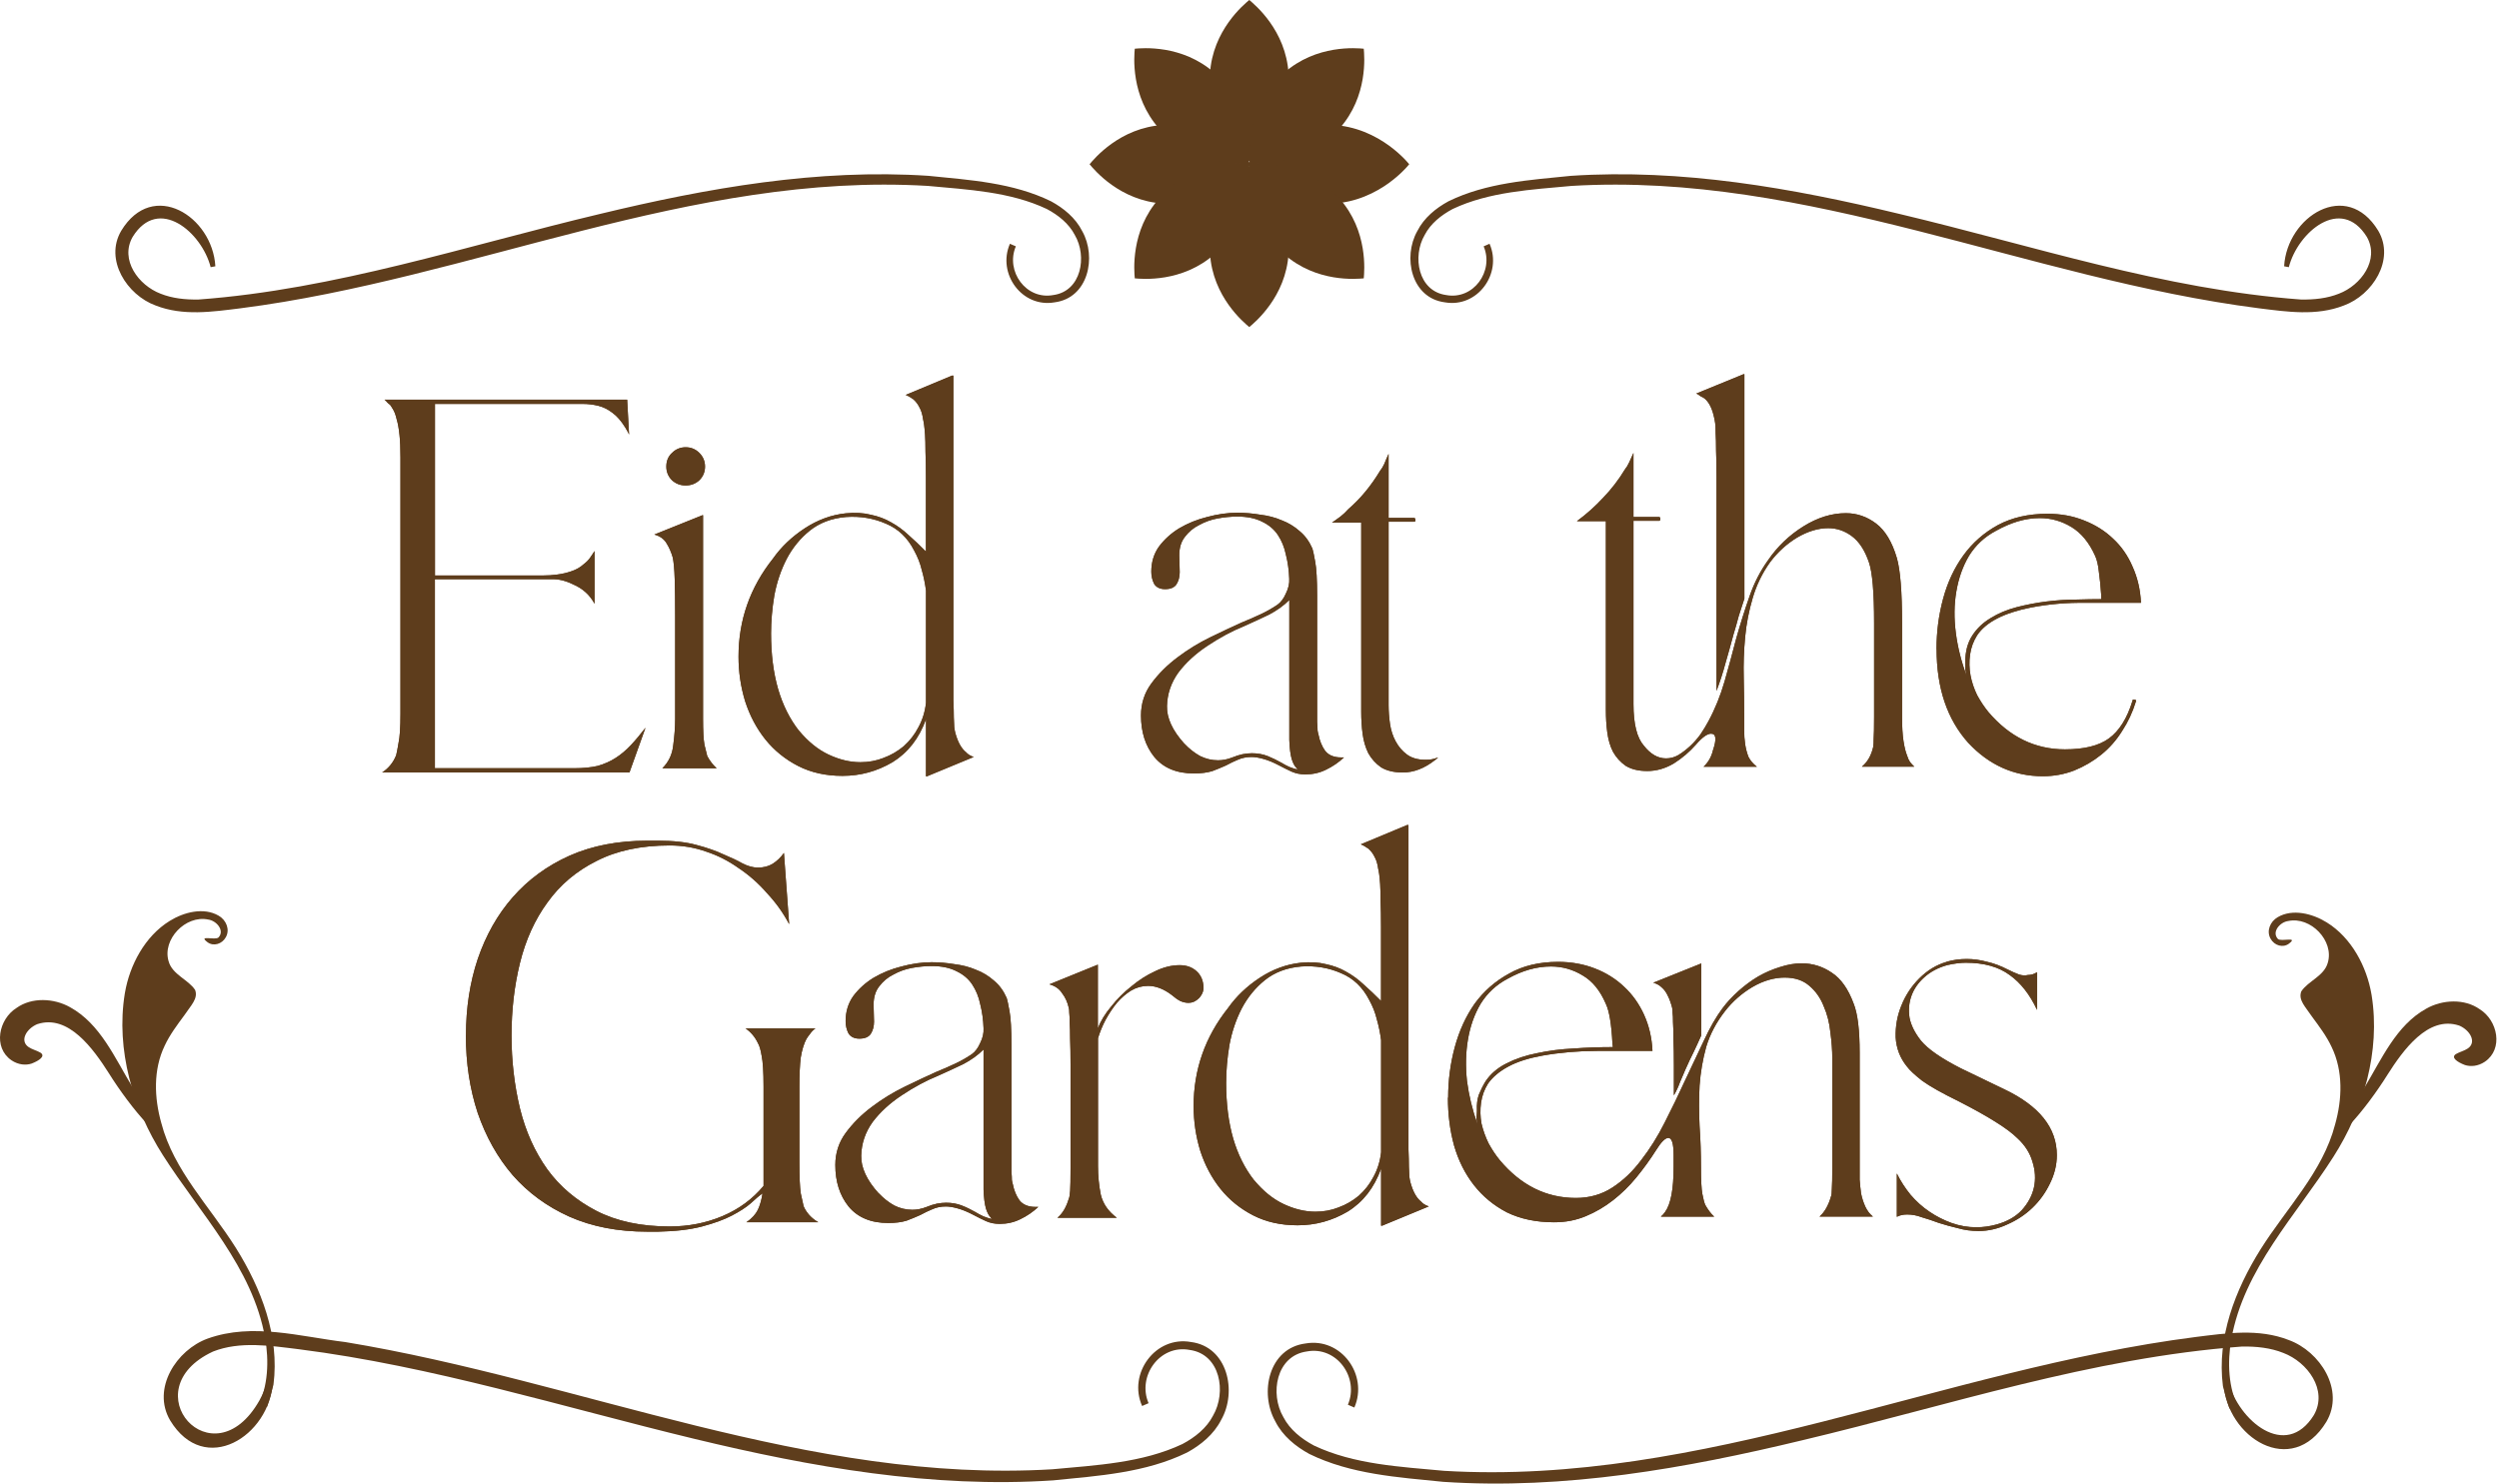 <svg width="586" height="348" viewBox="0 0 586 348" fill="none" xmlns="http://www.w3.org/2000/svg">
<path d="M89.59 181.212C91.144 180.178 92.249 178.816 92.904 177.127C93.06 176.541 93.232 175.576 93.457 174.248C93.75 172.921 93.905 170.629 93.905 167.388V107.338C93.905 105.201 93.836 103.426 93.681 102.03C93.526 100.547 93.319 99.341 93.025 98.376C92.801 97.41 92.542 96.686 92.249 96.169C91.955 95.652 91.696 95.256 91.472 94.946C91.247 94.79 91.023 94.618 90.816 94.394C90.591 94.101 90.367 93.877 90.16 93.739H147.065L147.514 101.926C147.359 101.564 147.221 101.271 147.065 101.047C146.91 100.754 146.772 100.496 146.617 100.271C145.65 98.72 144.666 97.583 143.631 96.841C142.595 96.031 141.49 95.48 140.317 95.187C139.143 94.894 137.883 94.739 136.554 94.739H102V134.985H127.251C128.425 134.985 129.581 134.916 130.686 134.761C131.859 134.606 132.981 134.347 134 133.985C135.104 133.623 136.071 133.072 136.882 132.33C137.469 131.882 137.952 131.417 138.315 130.9C138.677 130.383 139.057 129.831 139.419 129.245V141.621C138.315 139.552 136.658 138.053 134.431 137.088C132.653 136.209 130.962 135.795 129.34 135.864H101.983V180.195H134.638C136.778 180.195 138.625 180.005 140.179 179.643C141.732 179.195 143.13 178.575 144.39 177.764C145.65 176.954 146.824 175.955 147.928 174.783C149.033 173.611 150.172 172.232 151.363 170.698L147.6 181.194H89.573L89.59 181.212ZM153.469 125.367L164.757 120.834H164.86V168.595C164.86 171.404 164.964 173.421 165.188 174.679C165.482 175.937 165.706 176.817 165.844 177.334C166.431 178.437 167.173 179.402 168.053 180.212H155.315C156.8 178.73 157.646 176.937 157.87 174.8C158.163 172.594 158.319 170.525 158.319 168.612V144.499C158.319 140.966 158.284 138.087 158.215 135.881C158.146 133.589 157.991 131.9 157.766 130.796C157.404 129.538 156.921 128.435 156.334 127.487C155.747 126.453 154.78 125.746 153.451 125.384L153.469 125.367ZM156.248 109.441C156.248 108.114 156.696 107.045 157.577 106.235C158.457 105.356 159.527 104.908 160.787 104.908C162.047 104.908 163.117 105.356 163.997 106.235C164.877 107.114 165.326 108.183 165.326 109.441C165.326 110.699 164.877 111.768 163.997 112.647C163.117 113.457 162.047 113.871 160.787 113.871C159.527 113.871 158.457 113.457 157.577 112.647C156.696 111.768 156.248 110.699 156.248 109.441ZM173.179 154.013C173.179 145.464 175.872 137.794 181.257 131.02C183.173 128.297 185.641 125.936 188.679 123.936C191.699 121.954 194.909 120.765 198.31 120.403C200.519 120.179 202.486 120.3 204.178 120.731C205.956 121.093 207.544 121.696 208.942 122.506C210.426 123.316 211.789 124.316 213.032 125.488C214.361 126.66 215.725 127.952 217.123 129.366V112.009C217.123 109.579 217.088 107.545 217.019 105.925C217.019 104.305 216.985 102.978 216.916 101.943C216.847 100.909 216.76 100.134 216.691 99.617C216.622 99.099 216.536 98.703 216.467 98.393C216.312 97.221 216.018 96.255 215.587 95.514C215.224 94.773 214.741 94.153 214.154 93.636C213.412 93.118 212.825 92.791 212.376 92.636L223.233 88.103H223.561V164.183C223.63 165.803 223.664 167.164 223.664 168.267C223.733 169.302 223.768 170.077 223.768 170.594C223.837 171.111 223.923 171.508 223.992 171.818C224.579 174.024 225.425 175.576 226.547 176.455C226.909 176.903 227.513 177.265 228.324 177.558L217.364 182.091H217.14V168.716C215.518 173.214 212.894 176.558 209.287 178.781C205.662 180.919 201.762 181.987 197.55 181.987C193.632 181.987 190.163 181.212 187.143 179.66C184.122 178.109 181.568 176.041 179.496 173.473C177.425 170.887 175.837 167.906 174.733 164.51C173.697 161.115 173.179 157.616 173.179 154.013ZM187.35 171.37C189.49 173.955 191.82 175.834 194.323 177.006C196.825 178.178 199.311 178.781 201.744 178.781C203.66 178.781 205.472 178.454 207.164 177.782C208.942 177.127 210.53 176.196 211.928 175.024C213.326 173.766 214.482 172.301 215.362 170.594C216.329 168.819 216.916 166.906 217.14 164.838V138.518C216.916 136.829 216.588 135.209 216.139 133.658C215.777 132.106 215.172 130.607 214.361 129.125C212.808 126.108 210.599 124.005 207.716 122.816C204.834 121.558 201.744 121.041 198.413 121.265C195.013 121.558 192.182 122.627 189.887 124.471C187.678 126.246 185.865 128.452 184.467 131.107C183.138 133.692 182.172 136.519 181.585 139.621C181.067 142.724 180.808 145.706 180.808 148.584C180.808 153.445 181.36 157.805 182.465 161.632C183.57 165.389 185.192 168.629 187.332 171.37H187.35ZM267.556 167.819C267.556 165.01 268.367 162.511 269.989 160.304C271.681 158.012 273.718 155.995 276.082 154.22C278.516 152.376 281.105 150.79 283.832 149.463C286.559 148.136 288.992 146.998 291.133 146.033C292.755 145.378 294.274 144.706 295.672 144.051C297.07 143.396 298.365 142.655 299.555 141.845C300.367 141.259 301.04 140.362 301.54 139.19C302.127 138.018 302.386 136.863 302.317 135.76C302.248 133.778 301.989 131.882 301.54 130.124C301.178 128.349 300.539 126.815 299.659 125.488C298.779 124.161 297.553 123.126 296 122.385C294.447 121.575 292.496 121.162 290.132 121.162C288.647 121.162 287.111 121.317 285.489 121.61C283.935 121.903 282.503 122.42 281.174 123.161C279.845 123.816 278.74 124.747 277.86 125.919C276.98 127.022 276.531 128.47 276.531 130.228L276.635 134.209C276.635 135.312 276.376 136.277 275.858 137.088C275.34 137.829 274.46 138.191 273.2 138.191C272.026 138.191 271.163 137.777 270.645 136.967C270.197 136.088 269.972 135.123 269.972 134.088C269.972 131.882 270.559 129.917 271.75 128.228C273.01 126.539 274.598 125.091 276.514 123.919C278.499 122.747 280.691 121.851 283.055 121.265C285.489 120.61 287.853 120.265 290.149 120.265C291.927 120.265 293.687 120.42 295.465 120.713C297.312 120.937 299.003 121.368 300.557 122.041C302.11 122.627 303.508 123.471 304.768 124.591C306.028 125.626 307.012 126.987 307.754 128.676C307.909 129.125 308.116 130.159 308.41 131.779C308.703 133.33 308.859 135.984 308.859 139.742V169.371C308.928 170.181 308.962 170.853 308.962 171.353C309.031 171.801 309.117 172.128 309.186 172.352C309.48 173.835 309.998 175.076 310.74 176.11C311.551 177.144 312.811 177.661 314.502 177.661H315.158C313.898 178.833 312.5 179.798 310.947 180.539C309.463 181.281 307.84 181.643 306.08 181.643C304.906 181.643 303.836 181.419 302.869 180.988C301.903 180.539 300.954 180.074 299.987 179.557C298.589 178.816 297.329 178.299 296.224 178.006C295.189 177.713 294.274 177.558 293.463 177.558C292.289 177.558 291.219 177.782 290.252 178.213C289.372 178.575 288.44 179.023 287.491 179.54C286.524 179.988 285.454 180.419 284.281 180.867C283.107 181.229 281.657 181.419 279.966 181.419C275.91 181.419 272.803 180.126 270.663 177.54C268.591 174.955 267.556 171.715 267.556 167.802V167.819ZM277.756 174.455C278.861 175.627 280.086 176.592 281.415 177.334C282.744 177.989 284.142 178.333 285.627 178.333C286.731 178.333 287.836 178.109 288.941 177.678C289.821 177.316 290.632 177.058 291.374 176.903C292.186 176.748 292.928 176.679 293.584 176.679C294.913 176.679 296.138 176.903 297.243 177.334C298.347 177.782 299.417 178.299 300.453 178.885C301.04 179.247 301.678 179.592 302.334 179.885C303.076 180.178 303.767 180.402 304.44 180.539C304.285 180.471 304.181 180.384 304.112 180.315C304.112 180.246 304.043 180.126 303.888 179.988C303.525 179.626 303.18 178.954 302.887 178.006C302.593 176.972 302.403 175.507 302.334 173.576V140.742C301.005 142.069 299.417 143.206 297.571 144.172C295.724 145.051 293.739 145.981 291.599 146.929C288.872 148.032 286.058 149.549 283.176 151.462C280.38 153.307 278.084 155.409 276.307 157.771C274.615 160.132 273.718 162.752 273.649 165.613C273.58 168.423 274.943 171.37 277.739 174.455H277.756ZM312.328 122.609C312.915 122.161 313.588 121.696 314.313 121.179C314.968 120.662 315.607 120.076 316.194 119.403C319.007 116.973 321.475 113.991 323.616 110.441C323.978 109.993 324.323 109.441 324.617 108.786C324.91 108.045 325.238 107.269 325.618 106.459V121.489H331.59C331.814 121.489 331.918 121.679 331.918 122.041C331.918 122.265 331.814 122.368 331.59 122.368H325.618V165.372C325.618 166.768 325.721 168.25 325.946 169.801C326.17 171.284 326.602 172.645 327.275 173.886C327.948 175.127 328.828 176.179 329.933 176.989C331.037 177.799 332.487 178.213 334.248 178.213C334.834 178.213 335.318 178.178 335.68 178.109C336.129 178.04 336.647 177.885 337.234 177.661C336.871 178.023 336.612 178.247 336.457 178.316C334.023 180.229 331.503 181.194 328.932 181.194C326.86 181.194 325.169 180.781 323.84 179.971C322.58 179.092 321.596 177.989 320.854 176.661C320.198 175.334 319.749 173.817 319.525 172.128C319.301 170.439 319.197 168.698 319.197 166.923V122.592H312.328V122.609ZM369.751 122.265C372.047 120.575 374.1 118.731 375.947 116.732C377.863 114.75 379.572 112.526 381.039 110.096C381.401 109.648 381.747 109.096 382.04 108.441C382.333 107.786 382.661 107.045 383.041 106.235V121.265H389.013C389.237 121.265 389.341 121.42 389.341 121.713C389.341 122.006 389.237 122.161 389.013 122.161H383.041V165.165C383.041 169.801 383.852 173.059 385.475 174.903C387.028 176.885 388.754 177.885 390.67 177.885C391.705 177.885 392.655 177.627 393.552 177.11C394.519 176.524 395.434 175.817 396.314 175.007C397.194 174.197 398.005 173.266 398.747 172.249C399.49 171.146 400.111 170.112 400.629 169.147C402.182 166.268 403.425 163.183 404.391 159.856C405.358 156.461 406.273 153.083 407.153 149.687C408.119 146.292 409.138 143.017 410.26 139.845C411.364 136.674 412.814 133.882 414.575 131.434C416.784 128.194 419.563 125.539 422.877 123.471C426.19 121.403 429.522 120.369 432.835 120.369C435.424 120.369 437.789 121.179 439.929 122.799C442.069 124.419 443.692 127.108 444.797 130.865C445.608 133.675 446.022 138.759 446.022 146.119V168.233C446.022 170.439 446.126 172.283 446.35 173.766C446.574 175.248 446.868 176.42 447.23 177.299C447.385 177.816 447.593 178.299 447.886 178.73C448.179 179.092 448.507 179.471 448.887 179.833H436.598C437.927 178.73 438.807 177.178 439.256 175.196V174.972C439.325 174.748 439.36 174.197 439.36 173.318C439.429 172.352 439.463 170.663 439.463 168.233V146.119C439.463 138.966 439.066 134.209 438.238 131.848C437.271 129.038 435.942 127.022 434.251 125.764C432.559 124.505 430.713 123.885 428.71 123.885C426.346 123.885 423.912 124.626 421.41 126.091C418.976 127.573 416.87 129.486 415.092 131.848C413.246 134.433 411.882 137.225 411.002 140.259C410.122 143.206 409.518 146.274 409.224 149.429C408.931 152.6 408.81 155.771 408.896 158.943C408.965 162.114 409 165.217 409 168.233V171.335C409 172.439 409.069 173.507 409.224 174.541C409.379 175.576 409.638 176.575 410.001 177.523C410.45 178.402 411.105 179.178 411.986 179.85H399.472C400.577 178.816 401.319 177.523 401.682 175.972C402.562 173.387 402.424 172.094 401.233 172.094C400.353 172.094 399.162 172.938 397.695 174.645C396.21 176.334 394.484 177.816 392.499 179.074C390.515 180.246 388.443 180.85 386.303 180.85C384.163 180.85 382.54 180.436 381.211 179.626C379.952 178.747 378.968 177.644 378.226 176.317C377.552 174.99 377.121 173.473 376.897 171.784C376.672 170.094 376.569 168.354 376.569 166.578V122.247H369.699L369.751 122.265ZM408.827 87.775H409.052V140.414C408.603 141.741 408.171 143.103 407.723 144.499C407.36 145.895 406.946 147.343 406.497 148.808C405.91 151.014 405.272 153.272 404.616 155.547C404.029 157.754 403.321 159.925 402.51 162.063V111.768C402.51 109.338 402.476 107.304 402.406 105.684C402.406 103.994 402.372 102.633 402.303 101.599C402.303 100.564 402.268 99.789 402.199 99.272C402.13 98.755 402.044 98.358 401.975 98.048C401.526 95.842 400.75 94.291 399.645 93.412C399.283 93.188 398.937 92.998 398.644 92.86C398.419 92.636 398.126 92.446 397.764 92.308L408.844 87.775H408.827ZM454.1 152.238C454.1 148.188 454.617 144.24 455.653 140.414C456.689 136.588 458.276 133.192 460.417 130.245C462.557 127.298 465.249 124.936 468.494 123.161C471.808 121.386 475.692 120.507 480.127 120.507C483.234 120.507 486.065 121.024 488.654 122.058C491.312 123.092 493.607 124.523 495.523 126.367C497.439 128.142 498.958 130.314 500.062 132.882C501.236 135.467 501.909 138.294 502.047 141.397H489.085C484.736 141.328 480.455 141.69 476.244 142.5C469.892 143.758 465.681 145.93 463.627 149.015C462.747 150.411 462.194 151.928 461.97 153.548C461.746 155.168 461.78 156.788 462.074 158.408C462.367 159.96 462.885 161.511 463.627 163.045C464.438 164.527 465.318 165.854 466.285 167.026C471.239 172.852 477.21 175.765 484.218 175.765C488.723 175.765 492.157 174.921 494.522 173.214C496.956 171.439 498.802 168.492 500.062 164.372C500.062 164.079 500.252 164.01 500.615 164.148C500.908 164.148 500.977 164.303 500.839 164.596C500.097 167.026 499.027 169.319 497.629 171.456C496.3 173.593 494.677 175.438 492.761 176.989C490.846 178.54 488.705 179.798 486.341 180.746C484.045 181.625 481.612 182.073 479.04 182.073C472.257 182.073 466.423 179.454 461.539 174.231C456.585 168.698 454.117 161.373 454.117 152.221L454.1 152.238ZM461.176 158.546C461.021 157.96 460.917 157.409 460.848 156.892V155.237C460.848 152.807 461.4 150.738 462.505 149.049C463.61 147.36 465.06 145.999 466.82 144.964C468.598 143.861 470.617 143.017 472.913 142.413C475.208 141.827 477.521 141.379 479.886 141.086C482.25 140.793 484.529 140.638 486.755 140.638C489.051 140.569 491.035 140.535 492.727 140.535V139.656C492.572 137.518 492.399 135.674 492.175 134.123C492.019 132.572 491.726 131.314 491.294 130.366C489.896 127.263 488.05 125.022 485.754 123.626C483.458 122.23 480.99 121.523 478.332 121.523C476.641 121.523 474.898 121.782 473.137 122.299C471.446 122.816 469.737 123.557 468.045 124.505C465.387 125.901 463.282 127.866 461.728 130.366C460.244 132.865 459.26 135.674 458.742 138.777C458.225 141.793 458.19 145.051 458.639 148.515C459.088 151.911 459.933 155.254 461.193 158.581L461.176 158.546ZM109.266 242.848C109.266 236.436 110.181 230.455 112.028 224.939C113.944 219.338 116.671 214.512 120.226 210.461C123.851 206.325 128.269 203.084 133.516 200.723C138.832 198.362 144.925 197.189 151.795 197.189H154.349C157.887 197.189 160.89 197.517 163.324 198.189C165.827 198.844 167.932 199.585 169.641 200.395C171.419 201.136 172.886 201.826 174.077 202.498C175.337 203.153 176.545 203.498 177.736 203.498C179.065 203.498 180.204 203.205 181.171 202.619C182.206 201.964 183.086 201.102 183.829 200.068L185.054 216.77C183.656 214.115 181.913 211.685 179.842 209.479C177.857 207.186 175.63 205.239 173.197 203.618C170.832 201.929 168.295 200.637 165.551 199.74C162.824 198.775 159.976 198.31 157.024 198.31C150.31 198.31 144.58 199.534 139.868 201.964C135.139 204.325 131.307 207.566 128.356 211.702C125.404 215.753 123.264 220.475 121.935 225.853C120.606 231.231 119.95 236.918 119.95 242.882C119.95 248.846 120.623 254.568 121.935 260.015C123.264 265.392 125.404 270.149 128.356 274.286C131.307 278.337 135.139 281.577 139.868 284.024C144.597 286.455 150.31 287.678 157.024 287.678C161.46 287.678 165.585 286.868 169.417 285.248C173.248 283.628 176.459 281.267 179.048 278.164V254.827C179.048 251.431 178.892 249.035 178.599 247.639C178.375 246.243 178.081 245.243 177.719 244.657C177.063 243.261 176.096 242.106 174.836 241.227H191.216C190.698 241.589 190.301 242.003 189.99 242.451C189.697 242.813 189.404 243.227 189.11 243.675C188.523 244.778 188.075 246.226 187.781 247.984C187.557 249.759 187.453 252.034 187.453 254.844V272.752C187.453 276.061 187.557 278.457 187.781 279.939C188.075 281.336 188.299 282.335 188.437 282.921C189.11 284.473 190.249 285.731 191.872 286.679H175.043C176.303 285.8 177.184 284.834 177.701 283.8C178.219 282.697 178.582 281.405 178.806 279.922C178.064 280.439 177.149 281.215 176.044 282.249C174.94 283.214 173.456 284.162 171.609 285.127C169.762 286.093 167.432 286.937 164.636 287.678C161.822 288.42 158.405 288.816 154.332 288.902H151.777C144.908 288.902 138.815 287.73 133.499 285.369C128.252 283.007 123.834 279.767 120.209 275.63C116.671 271.511 113.944 266.633 112.011 261.032C110.164 255.43 109.249 249.38 109.249 242.899L109.266 242.848ZM195.876 273.252C195.876 270.46 196.687 267.943 198.31 265.737C200.001 263.445 202.038 261.428 204.402 259.653C206.836 257.808 209.425 256.223 212.152 254.896C214.879 253.568 217.313 252.431 219.453 251.466C221.075 250.811 222.594 250.138 223.992 249.483C225.39 248.828 226.685 248.087 227.876 247.277C228.687 246.691 229.36 245.795 229.86 244.623C230.447 243.451 230.706 242.296 230.637 241.193C230.568 239.211 230.309 237.315 229.86 235.557C229.498 233.781 228.859 232.247 227.979 230.92C227.099 229.593 225.873 228.559 224.32 227.818C222.767 227.008 220.816 226.594 218.452 226.594C216.967 226.594 215.431 226.749 213.809 227.042C212.256 227.335 210.823 227.852 209.494 228.593C208.165 229.248 207.06 230.179 206.18 231.351C205.3 232.454 204.851 233.902 204.851 235.66L204.955 239.642C204.955 240.745 204.696 241.71 204.178 242.52C203.66 243.261 202.78 243.623 201.52 243.623C200.346 243.623 199.483 243.21 198.965 242.399C198.517 241.52 198.292 240.555 198.292 239.521C198.292 237.315 198.879 235.35 200.07 233.661C201.33 231.972 202.918 230.524 204.834 229.352C206.819 228.18 209.011 227.283 211.375 226.697C213.809 226.043 216.173 225.698 218.469 225.698C220.247 225.698 222.007 225.853 223.785 226.146C225.632 226.37 227.323 226.801 228.877 227.473C230.43 228.059 231.828 228.904 233.088 230.024C234.348 231.058 235.332 232.42 236.074 234.109C236.229 234.557 236.436 235.591 236.73 237.211C237.023 238.763 237.179 241.417 237.179 245.174V274.803C237.248 275.613 237.282 276.285 237.282 276.785C237.351 277.233 237.438 277.561 237.507 277.785C237.8 279.267 238.318 280.508 239.06 281.542C239.871 282.577 241.131 283.094 242.823 283.094H243.478C242.218 284.266 240.82 285.231 239.267 285.972C237.783 286.713 236.16 287.075 234.4 287.075C233.226 287.075 232.156 286.851 231.189 286.42C230.223 285.972 229.274 285.507 228.307 284.99C226.909 284.248 225.649 283.731 224.544 283.438C223.509 283.145 222.594 282.99 221.783 282.99C220.609 282.99 219.539 283.214 218.573 283.662C217.692 284.024 216.76 284.473 215.811 284.99C214.844 285.438 213.774 285.869 212.601 286.317C211.427 286.679 209.977 286.868 208.286 286.868C204.23 286.868 201.123 285.576 198.983 282.99C196.912 280.405 195.876 277.164 195.876 273.252ZM206.059 279.888C207.164 281.06 208.389 282.025 209.718 282.766C211.047 283.421 212.445 283.766 213.93 283.766C215.034 283.766 216.139 283.542 217.244 283.111C218.124 282.749 218.935 282.49 219.677 282.335C220.488 282.18 221.231 282.111 221.886 282.111C223.215 282.111 224.441 282.335 225.546 282.766C226.65 283.197 227.72 283.731 228.756 284.317C229.343 284.679 229.981 285.024 230.637 285.317C231.379 285.61 232.07 285.834 232.743 285.972C232.588 285.903 232.484 285.817 232.415 285.748C232.415 285.679 232.346 285.558 232.191 285.42C231.828 285.059 231.483 284.386 231.189 283.438C230.896 282.404 230.706 280.939 230.637 279.009V246.174C229.308 247.501 227.72 248.639 225.873 249.604C224.027 250.483 222.042 251.414 219.902 252.362C217.175 253.465 214.361 254.982 211.479 256.895C208.683 258.739 206.387 260.842 204.609 263.203C202.918 265.565 202.02 268.184 201.951 271.063C201.882 273.855 203.246 276.82 206.042 279.905L206.059 279.888ZM246.033 230.903L257.442 226.267V241.193C258.097 239.504 259.133 237.797 260.548 236.108C261.946 234.333 263.534 232.747 265.312 231.351C267.09 229.869 268.937 228.697 270.852 227.818C272.837 226.853 274.77 226.387 276.617 226.387C278.24 226.387 279.569 226.87 280.604 227.818C281.484 228.628 282.002 229.662 282.158 230.92C282.382 232.092 282.054 233.161 281.157 234.126C280.414 234.867 279.603 235.229 278.723 235.229C278.05 235.229 277.394 235.074 276.738 234.781C276.065 234.419 275.444 233.971 274.857 233.454C272.941 231.972 271.06 231.248 269.213 231.248C267.815 231.248 266.486 231.61 265.226 232.351C264.052 233.092 262.93 234.04 261.912 235.229C260.945 236.401 260.065 237.729 259.254 239.211C258.512 240.607 257.925 242.055 257.476 243.52V273.493C257.476 275.855 257.701 278.095 258.132 280.232C258.65 282.37 259.91 284.179 261.895 285.645H247.949C249.122 284.679 250.02 283.214 250.607 281.215C250.762 280.922 250.866 280.301 250.935 279.336C251.004 278.371 251.038 276.613 251.038 274.028V249.811C251.038 247.312 251.004 245.278 250.935 243.727C250.935 242.106 250.9 240.814 250.831 239.849C250.831 238.814 250.797 238.039 250.728 237.522C250.728 237.005 250.693 236.643 250.624 236.419C250.331 235.091 249.813 233.954 249.071 232.989C248.415 231.954 247.414 231.248 246.085 230.886L246.033 230.903ZM279.897 259.429C279.897 250.88 282.589 243.21 287.974 236.436C289.89 233.713 292.358 231.351 295.396 229.352C298.416 227.37 301.627 226.18 305.027 225.818C307.236 225.594 309.204 225.715 310.895 226.146C312.673 226.508 314.261 227.111 315.659 227.921C317.143 228.731 318.507 229.731 319.749 230.903C321.078 232.075 322.442 233.368 323.84 234.781V217.425C323.84 214.994 323.805 212.96 323.736 211.34C323.736 209.72 323.702 208.393 323.633 207.359C323.564 206.325 323.478 205.549 323.408 205.032C323.339 204.515 323.253 204.118 323.184 203.808C323.029 202.636 322.735 201.671 322.304 200.93C321.941 200.189 321.458 199.568 320.871 199.051C320.129 198.534 319.542 198.206 319.094 198.051L329.95 193.518H330.278V269.598C330.347 271.218 330.381 272.58 330.381 273.683C330.45 274.717 330.485 275.493 330.485 276.01C330.554 276.527 330.64 276.923 330.709 277.233C331.296 279.44 332.142 280.991 333.264 281.87C333.626 282.318 334.23 282.68 335.042 282.973L324.082 287.506H323.857V274.131C322.235 278.63 319.611 281.973 316.004 284.197C312.38 286.334 308.479 287.403 304.267 287.403C300.349 287.403 296.88 286.627 293.86 285.076C290.839 283.525 288.285 281.456 286.214 278.888C284.142 276.303 282.555 273.321 281.45 269.925C280.414 266.53 279.897 263.031 279.897 259.429ZM294.067 276.802C296.207 279.388 298.537 281.267 301.04 282.439C303.543 283.611 306.028 284.214 308.462 284.214C310.377 284.214 312.19 283.886 313.881 283.214C315.659 282.559 317.247 281.629 318.645 280.457C320.043 279.198 321.199 277.733 322.079 276.027C323.046 274.252 323.633 272.338 323.857 270.27V243.951C323.633 242.262 323.305 240.641 322.856 239.09C322.494 237.539 321.89 236.039 321.078 234.557C319.525 231.541 317.316 229.438 314.433 228.249C311.551 226.99 308.462 226.473 305.13 226.697C301.73 226.99 298.9 228.059 296.604 229.903C294.395 231.679 292.583 233.885 291.184 236.539C289.855 239.125 288.889 241.951 288.302 245.054C287.784 248.156 287.525 251.138 287.525 254.017C287.525 258.877 288.078 263.238 289.182 267.064C290.287 270.822 291.909 274.062 294.05 276.802H294.067ZM339.581 257.446C339.581 253.396 340.099 249.449 341.134 245.623C342.17 241.796 343.723 238.401 345.777 235.453C347.917 232.506 350.61 230.145 353.855 228.369C357.1 226.525 360.949 225.612 365.367 225.612C368.474 225.612 371.339 226.129 373.997 227.163C376.655 228.197 378.933 229.628 380.866 231.472C382.782 233.247 384.336 235.419 385.509 237.987C386.683 240.572 387.356 243.399 387.494 246.502H374.532C370.182 246.502 365.902 246.864 361.691 247.605C358.446 248.191 355.788 249.035 353.717 250.156C351.645 251.259 350.058 252.586 348.953 254.137C348.073 255.533 347.52 257.05 347.296 258.67C347.072 260.29 347.106 261.911 347.4 263.531C347.762 265.082 348.314 266.633 349.057 268.167C349.868 269.65 350.748 270.977 351.715 272.149C356.668 278.043 362.605 280.991 369.544 280.991C372.72 280.991 375.568 280.181 378.07 278.561C380.573 276.94 382.834 274.803 384.819 272.149C386.89 269.494 388.737 266.547 390.359 263.307C392.051 259.997 393.639 256.705 395.123 253.465C396.676 250.156 398.143 247.019 399.559 244.071C400.957 241.055 402.406 238.539 403.874 236.556C404.978 235.074 406.238 233.713 407.636 232.472C409.121 231.144 410.657 230.007 412.279 229.042C413.971 228.076 415.679 227.352 417.371 226.835C419.148 226.249 420.84 225.956 422.462 225.956C425.051 225.956 427.416 226.697 429.556 228.163C431.696 229.559 433.388 231.954 434.648 235.35C435.614 237.711 436.08 241.572 436.08 246.967V276.716C436.149 277.75 436.27 278.819 436.408 279.922C436.633 281.025 436.961 282.059 437.409 283.025C437.858 283.99 438.445 284.766 439.187 285.352H426.674C427.847 284.317 428.745 282.766 429.332 280.715C429.487 280.353 429.556 279.715 429.556 278.836C429.625 277.957 429.66 276.251 429.66 273.752V248.208C429.66 246.364 429.504 244.33 429.211 242.124C428.987 239.917 428.469 237.884 427.658 236.039C426.915 234.126 425.811 232.54 424.344 231.282C422.859 229.955 420.909 229.3 418.475 229.3C416.042 229.3 413.453 230.041 410.95 231.506C408.447 232.989 406.307 234.867 404.529 237.142C402.458 239.797 400.991 242.589 400.094 245.554C399.282 248.501 398.765 251.517 398.54 254.62C398.385 257.722 398.385 260.894 398.54 264.134C398.765 267.305 398.868 270.511 398.868 273.752C398.868 276.768 398.972 278.871 399.196 280.06C399.421 281.232 399.645 282.094 399.869 282.611C400.525 283.783 401.233 284.714 401.975 285.369H389.462C389.824 285.076 390.169 284.714 390.463 284.266C391.792 282.421 392.448 278.923 392.448 273.769V270.891C392.448 268.236 392.033 266.909 391.222 266.909C390.48 266.909 389.531 267.874 388.34 269.787C386.942 271.994 385.388 274.131 383.697 276.199C382.074 278.181 380.262 279.957 378.277 281.508C376.292 283.059 374.152 284.317 371.857 285.265C369.561 286.231 367.093 286.696 364.435 286.696C360.224 286.696 356.53 285.92 353.354 284.369C350.247 282.749 347.676 280.612 345.605 277.957C343.533 275.303 341.98 272.2 340.962 268.667C339.995 265.134 339.529 261.411 339.529 257.498L339.581 257.446ZM346.45 263.634C346.295 263.048 346.226 262.497 346.226 261.98C346.295 261.462 346.329 260.945 346.329 260.428C346.26 259.101 346.399 257.877 346.778 256.774C347.227 255.671 347.745 254.637 348.332 253.672C349.505 251.896 351.145 250.5 353.199 249.466C355.339 248.363 357.738 247.553 360.396 247.036C363.123 246.45 366.006 246.071 369.026 245.933C372.047 245.709 375.119 245.605 378.208 245.605L378.105 244.726C377.88 240.228 377.363 237.125 376.551 235.436C375.222 232.334 373.41 230.127 371.132 228.8C368.836 227.404 366.368 226.697 363.71 226.697C360.31 226.697 356.927 227.663 353.527 229.576C350.869 230.972 348.763 232.937 347.21 235.436C345.725 237.935 344.742 240.745 344.224 243.847C343.706 246.864 343.637 250.121 343.999 253.568C344.448 256.964 345.259 260.308 346.433 263.634H346.45ZM398.937 225.939V242.865C398.35 244.192 397.764 245.485 397.16 246.743C396.573 247.915 395.934 249.242 395.278 250.724C394.829 251.759 394.398 252.793 393.949 253.827C393.587 254.861 393.103 255.895 392.517 256.929V250.069C392.517 247.484 392.482 245.381 392.413 243.761C392.413 242.072 392.379 240.745 392.31 239.78C392.31 238.745 392.275 238.004 392.206 237.573C392.206 237.056 392.171 236.66 392.102 236.35C391.809 235.247 391.481 234.316 391.101 233.592C390.739 232.782 390.256 232.11 389.669 231.61C389.151 231.093 388.495 230.731 387.684 230.507L398.972 225.974L398.937 225.939ZM456.43 225.594C457.983 225.146 459.571 224.939 461.193 224.939C462.816 224.939 464.335 225.163 465.957 225.594C467.579 225.956 469.167 226.56 470.721 227.37C471.756 227.887 472.671 228.283 473.482 228.593C474.294 228.817 474.967 228.852 475.467 228.697C476.278 228.697 477.021 228.473 477.676 228.042V236.884C475.985 233.264 473.845 230.541 471.256 228.697C468.667 226.784 465.249 225.818 460.952 225.818C459.692 225.818 458.259 226.008 456.637 226.37C454.497 226.956 452.684 227.921 451.217 229.248C449.819 230.507 448.818 231.937 448.231 233.557C447.644 235.178 447.489 236.918 447.782 238.763C448.145 240.538 449.042 242.296 450.44 244.071C452.063 246.071 455.204 248.242 459.847 250.604L469.927 255.464C478.194 259.377 482.319 264.53 482.319 270.942C482.319 273.235 481.767 275.475 480.662 277.682C479.627 279.819 478.263 281.698 476.572 283.318C474.88 284.938 472.913 286.231 470.703 287.196C468.494 288.23 466.233 288.747 463.955 288.747C462.263 288.747 460.641 288.523 459.088 288.075C457.534 287.713 456.067 287.299 454.652 286.851C453.254 286.334 451.925 285.886 450.665 285.524C449.491 285.076 448.335 284.869 447.23 284.869C446.264 284.869 445.452 285.059 444.797 285.42V275.251C445.677 277.027 446.747 278.681 448.007 280.232C449.336 281.784 450.803 283.111 452.443 284.214C454.065 285.317 455.808 286.196 457.655 286.868C459.502 287.523 461.418 287.868 463.42 287.868C465.042 287.868 466.63 287.644 468.184 287.213C470.617 286.541 472.585 285.438 474.052 283.904C475.536 282.284 476.486 280.508 476.934 278.595C477.383 276.613 477.262 274.579 476.606 272.511C476.019 270.442 474.829 268.598 473.068 266.978C471.894 265.806 470.151 264.513 467.873 263.1C465.664 261.704 462.816 260.118 459.347 258.343C455.429 256.43 452.546 254.809 450.717 253.482C448.939 252.086 447.765 250.983 447.178 250.173C445.556 248.191 444.676 245.898 444.52 243.313C444.451 240.728 444.883 238.263 445.849 235.901C446.816 233.471 448.214 231.334 450.061 229.49C451.977 227.577 454.117 226.284 456.481 225.612L456.43 225.594Z" fill="#5E3D1C"/>
<mask id="mask0_479_560" style="mask-type:luminance" maskUnits="userSpaceOnUse" x="85" y="85" width="419" height="206">
<path d="M503.573 85.775H85.573V290.775H503.573V85.775Z" fill="#5E3D1C"/>
<path d="M89.59 181.212C91.144 180.178 92.249 178.816 92.904 177.127C93.06 176.541 93.232 175.576 93.457 174.248C93.75 172.921 93.905 170.629 93.905 167.388V107.338C93.905 105.201 93.836 103.426 93.681 102.03C93.526 100.547 93.319 99.341 93.025 98.376C92.801 97.41 92.542 96.686 92.249 96.169C91.955 95.652 91.696 95.256 91.472 94.946C91.247 94.79 91.023 94.618 90.816 94.394C90.591 94.101 90.367 93.877 90.16 93.739H147.065L147.514 101.926C147.359 101.564 147.221 101.271 147.065 101.047C146.91 100.754 146.772 100.496 146.617 100.271C145.65 98.72 144.666 97.583 143.631 96.841C142.595 96.031 141.49 95.48 140.317 95.187C139.143 94.894 137.883 94.739 136.554 94.739H102V134.985H127.251C128.425 134.985 129.581 134.916 130.686 134.761C131.859 134.606 132.981 134.347 134 133.985C135.104 133.623 136.071 133.072 136.882 132.33C137.469 131.882 137.952 131.417 138.315 130.9C138.677 130.383 139.057 129.831 139.419 129.245V141.621C138.315 139.552 136.658 138.053 134.431 137.088C132.653 136.209 130.962 135.795 129.34 135.864H101.983V180.195H134.638C136.778 180.195 138.625 180.005 140.179 179.643C141.732 179.195 143.13 178.575 144.39 177.764C145.65 176.954 146.824 175.955 147.928 174.783C149.033 173.611 150.172 172.232 151.363 170.698L147.6 181.194H89.573L89.59 181.212ZM153.469 125.367L164.757 120.834H164.86V168.595C164.86 171.404 164.964 173.421 165.188 174.679C165.482 175.937 165.706 176.817 165.844 177.334C166.431 178.437 167.173 179.402 168.053 180.212H155.315C156.8 178.73 157.646 176.937 157.87 174.8C158.163 172.594 158.319 170.525 158.319 168.612V144.499C158.319 140.966 158.284 138.087 158.215 135.881C158.146 133.589 157.991 131.9 157.766 130.796C157.404 129.538 156.921 128.435 156.334 127.487C155.747 126.453 154.78 125.746 153.451 125.384L153.469 125.367ZM156.248 109.441C156.248 108.114 156.696 107.045 157.577 106.235C158.457 105.356 159.527 104.908 160.787 104.908C162.047 104.908 163.117 105.356 163.997 106.235C164.877 107.114 165.326 108.183 165.326 109.441C165.326 110.699 164.877 111.768 163.997 112.647C163.117 113.457 162.047 113.871 160.787 113.871C159.527 113.871 158.457 113.457 157.577 112.647C156.696 111.768 156.248 110.699 156.248 109.441ZM173.179 154.013C173.179 145.464 175.872 137.794 181.257 131.02C183.173 128.297 185.641 125.936 188.679 123.936C191.699 121.954 194.909 120.765 198.31 120.403C200.519 120.179 202.486 120.3 204.178 120.731C205.956 121.093 207.544 121.696 208.942 122.506C210.426 123.316 211.789 124.316 213.032 125.488C214.361 126.66 215.725 127.952 217.123 129.366V112.009C217.123 109.579 217.088 107.545 217.019 105.925C217.019 104.305 216.985 102.978 216.916 101.943C216.847 100.909 216.76 100.134 216.691 99.617C216.622 99.099 216.536 98.703 216.467 98.393C216.312 97.221 216.018 96.255 215.587 95.514C215.224 94.773 214.741 94.153 214.154 93.636C213.412 93.118 212.825 92.791 212.376 92.636L223.233 88.103H223.561V164.183C223.63 165.803 223.664 167.164 223.664 168.267C223.733 169.302 223.768 170.077 223.768 170.594C223.837 171.111 223.923 171.508 223.992 171.818C224.579 174.024 225.425 175.576 226.547 176.455C226.909 176.903 227.513 177.265 228.324 177.558L217.364 182.091H217.14V168.716C215.518 173.214 212.894 176.558 209.287 178.781C205.662 180.919 201.762 181.987 197.55 181.987C193.632 181.987 190.163 181.212 187.143 179.66C184.122 178.109 181.568 176.041 179.496 173.473C177.425 170.887 175.837 167.906 174.733 164.51C173.697 161.115 173.179 157.616 173.179 154.013ZM187.35 171.37C189.49 173.955 191.82 175.834 194.323 177.006C196.825 178.178 199.311 178.781 201.744 178.781C203.66 178.781 205.472 178.454 207.164 177.782C208.942 177.127 210.53 176.196 211.928 175.024C213.326 173.766 214.482 172.301 215.362 170.594C216.329 168.819 216.916 166.906 217.14 164.838V138.518C216.916 136.829 216.588 135.209 216.139 133.658C215.777 132.106 215.172 130.607 214.361 129.125C212.808 126.108 210.599 124.005 207.716 122.816C204.834 121.558 201.744 121.041 198.413 121.265C195.013 121.558 192.182 122.627 189.887 124.471C187.678 126.246 185.865 128.452 184.467 131.107C183.138 133.692 182.172 136.519 181.585 139.621C181.067 142.724 180.808 145.706 180.808 148.584C180.808 153.445 181.36 157.805 182.465 161.632C183.57 165.389 185.192 168.629 187.332 171.37H187.35ZM267.556 167.819C267.556 165.01 268.367 162.511 269.989 160.304C271.681 158.012 273.718 155.995 276.082 154.22C278.516 152.376 281.105 150.79 283.832 149.463C286.559 148.136 288.992 146.998 291.133 146.033C292.755 145.378 294.274 144.706 295.672 144.051C297.07 143.396 298.365 142.655 299.555 141.845C300.367 141.259 301.04 140.362 301.54 139.19C302.127 138.018 302.386 136.863 302.317 135.76C302.248 133.778 301.989 131.882 301.54 130.124C301.178 128.349 300.539 126.815 299.659 125.488C298.779 124.161 297.553 123.126 296 122.385C294.447 121.575 292.496 121.162 290.132 121.162C288.647 121.162 287.111 121.317 285.489 121.61C283.935 121.903 282.503 122.42 281.174 123.161C279.845 123.816 278.74 124.747 277.86 125.919C276.98 127.022 276.531 128.47 276.531 130.228L276.635 134.209C276.635 135.312 276.376 136.277 275.858 137.088C275.34 137.829 274.46 138.191 273.2 138.191C272.026 138.191 271.163 137.777 270.645 136.967C270.197 136.088 269.972 135.123 269.972 134.088C269.972 131.882 270.559 129.917 271.75 128.228C273.01 126.539 274.598 125.091 276.514 123.919C278.499 122.747 280.691 121.851 283.055 121.265C285.489 120.61 287.853 120.265 290.149 120.265C291.927 120.265 293.687 120.42 295.465 120.713C297.312 120.937 299.003 121.368 300.557 122.041C302.11 122.627 303.508 123.471 304.768 124.591C306.028 125.626 307.012 126.987 307.754 128.676C307.909 129.125 308.116 130.159 308.41 131.779C308.703 133.33 308.859 135.984 308.859 139.742V169.371C308.928 170.181 308.962 170.853 308.962 171.353C309.031 171.801 309.117 172.128 309.186 172.352C309.48 173.835 309.998 175.076 310.74 176.11C311.551 177.144 312.811 177.661 314.502 177.661H315.158C313.898 178.833 312.5 179.798 310.947 180.539C309.463 181.281 307.84 181.643 306.08 181.643C304.906 181.643 303.836 181.419 302.869 180.988C301.903 180.539 300.954 180.074 299.987 179.557C298.589 178.816 297.329 178.299 296.224 178.006C295.189 177.713 294.274 177.558 293.463 177.558C292.289 177.558 291.219 177.782 290.252 178.213C289.372 178.575 288.44 179.023 287.491 179.54C286.524 179.988 285.454 180.419 284.281 180.867C283.107 181.229 281.657 181.419 279.966 181.419C275.91 181.419 272.803 180.126 270.663 177.54C268.591 174.955 267.556 171.715 267.556 167.802V167.819ZM277.756 174.455C278.861 175.627 280.086 176.592 281.415 177.334C282.744 177.989 284.142 178.333 285.627 178.333C286.731 178.333 287.836 178.109 288.941 177.678C289.821 177.316 290.632 177.058 291.374 176.903C292.186 176.748 292.928 176.679 293.584 176.679C294.913 176.679 296.138 176.903 297.243 177.334C298.347 177.782 299.417 178.299 300.453 178.885C301.04 179.247 301.678 179.592 302.334 179.885C303.076 180.178 303.767 180.402 304.44 180.539C304.285 180.471 304.181 180.384 304.112 180.315C304.112 180.246 304.043 180.126 303.888 179.988C303.525 179.626 303.18 178.954 302.887 178.006C302.593 176.972 302.403 175.507 302.334 173.576V140.742C301.005 142.069 299.417 143.206 297.571 144.172C295.724 145.051 293.739 145.981 291.599 146.929C288.872 148.032 286.058 149.549 283.176 151.462C280.38 153.307 278.084 155.409 276.307 157.771C274.615 160.132 273.718 162.752 273.649 165.613C273.58 168.423 274.943 171.37 277.739 174.455H277.756ZM312.328 122.609C312.915 122.161 313.588 121.696 314.313 121.179C314.968 120.662 315.607 120.076 316.194 119.403C319.007 116.973 321.475 113.991 323.616 110.441C323.978 109.993 324.323 109.441 324.617 108.786C324.91 108.045 325.238 107.269 325.618 106.459V121.489H331.59C331.814 121.489 331.918 121.679 331.918 122.041C331.918 122.265 331.814 122.368 331.59 122.368H325.618V165.372C325.618 166.768 325.721 168.25 325.946 169.801C326.17 171.284 326.602 172.645 327.275 173.886C327.948 175.127 328.828 176.179 329.933 176.989C331.037 177.799 332.487 178.213 334.248 178.213C334.834 178.213 335.318 178.178 335.68 178.109C336.129 178.04 336.647 177.885 337.234 177.661C336.871 178.023 336.612 178.247 336.457 178.316C334.023 180.229 331.503 181.194 328.932 181.194C326.86 181.194 325.169 180.781 323.84 179.971C322.58 179.092 321.596 177.989 320.854 176.661C320.198 175.334 319.749 173.817 319.525 172.128C319.301 170.439 319.197 168.698 319.197 166.923V122.592H312.328V122.609ZM369.751 122.265C372.047 120.575 374.1 118.731 375.947 116.732C377.863 114.75 379.572 112.526 381.039 110.096C381.401 109.648 381.747 109.096 382.04 108.441C382.333 107.786 382.661 107.045 383.041 106.235V121.265H389.013C389.237 121.265 389.341 121.42 389.341 121.713C389.341 122.006 389.237 122.161 389.013 122.161H383.041V165.165C383.041 169.801 383.852 173.059 385.475 174.903C387.028 176.885 388.754 177.885 390.67 177.885C391.705 177.885 392.655 177.627 393.552 177.11C394.519 176.524 395.434 175.817 396.314 175.007C397.194 174.197 398.005 173.266 398.747 172.249C399.49 171.146 400.111 170.112 400.629 169.147C402.182 166.268 403.425 163.183 404.391 159.856C405.358 156.461 406.273 153.083 407.153 149.687C408.119 146.292 409.138 143.017 410.26 139.845C411.364 136.674 412.814 133.882 414.575 131.434C416.784 128.194 419.563 125.539 422.877 123.471C426.19 121.403 429.522 120.369 432.835 120.369C435.424 120.369 437.789 121.179 439.929 122.799C442.069 124.419 443.692 127.108 444.797 130.865C445.608 133.675 446.022 138.759 446.022 146.119V168.233C446.022 170.439 446.126 172.283 446.35 173.766C446.574 175.248 446.868 176.42 447.23 177.299C447.385 177.816 447.593 178.299 447.886 178.73C448.179 179.092 448.507 179.471 448.887 179.833H436.598C437.927 178.73 438.807 177.178 439.256 175.196V174.972C439.325 174.748 439.36 174.197 439.36 173.318C439.429 172.352 439.463 170.663 439.463 168.233V146.119C439.463 138.966 439.066 134.209 438.238 131.848C437.271 129.038 435.942 127.022 434.251 125.764C432.559 124.505 430.713 123.885 428.71 123.885C426.346 123.885 423.912 124.626 421.41 126.091C418.976 127.573 416.87 129.486 415.092 131.848C413.246 134.433 411.882 137.225 411.002 140.259C410.122 143.206 409.518 146.274 409.224 149.429C408.931 152.6 408.81 155.771 408.896 158.943C408.965 162.114 409 165.217 409 168.233V171.335C409 172.439 409.069 173.507 409.224 174.541C409.379 175.576 409.638 176.575 410.001 177.523C410.45 178.402 411.105 179.178 411.986 179.85H399.472C400.577 178.816 401.319 177.523 401.682 175.972C402.562 173.387 402.424 172.094 401.233 172.094C400.353 172.094 399.162 172.938 397.695 174.645C396.21 176.334 394.484 177.816 392.499 179.074C390.515 180.246 388.443 180.85 386.303 180.85C384.163 180.85 382.54 180.436 381.211 179.626C379.952 178.747 378.968 177.644 378.226 176.317C377.552 174.99 377.121 173.473 376.897 171.784C376.672 170.094 376.569 168.354 376.569 166.578V122.247H369.699L369.751 122.265ZM408.827 87.775H409.052V140.414C408.603 141.741 408.171 143.103 407.723 144.499C407.36 145.895 406.946 147.343 406.497 148.808C405.91 151.014 405.272 153.272 404.616 155.547C404.029 157.754 403.321 159.925 402.51 162.063V111.768C402.51 109.338 402.476 107.304 402.406 105.684C402.406 103.994 402.372 102.633 402.303 101.599C402.303 100.564 402.268 99.789 402.199 99.272C402.13 98.755 402.044 98.358 401.975 98.048C401.526 95.842 400.75 94.291 399.645 93.412C399.283 93.188 398.937 92.998 398.644 92.86C398.419 92.636 398.126 92.446 397.764 92.308L408.844 87.775H408.827ZM454.1 152.238C454.1 148.188 454.617 144.24 455.653 140.414C456.689 136.588 458.276 133.192 460.417 130.245C462.557 127.298 465.249 124.936 468.494 123.161C471.808 121.386 475.692 120.507 480.127 120.507C483.234 120.507 486.065 121.024 488.654 122.058C491.312 123.092 493.607 124.523 495.523 126.367C497.439 128.142 498.958 130.314 500.062 132.882C501.236 135.467 501.909 138.294 502.047 141.397H489.085C484.736 141.328 480.455 141.69 476.244 142.5C469.892 143.758 465.681 145.93 463.627 149.015C462.747 150.411 462.194 151.928 461.97 153.548C461.746 155.168 461.78 156.788 462.074 158.408C462.367 159.96 462.885 161.511 463.627 163.045C464.438 164.527 465.318 165.854 466.285 167.026C471.239 172.852 477.21 175.765 484.218 175.765C488.723 175.765 492.157 174.921 494.522 173.214C496.956 171.439 498.802 168.492 500.062 164.372C500.062 164.079 500.252 164.01 500.615 164.148C500.908 164.148 500.977 164.303 500.839 164.596C500.097 167.026 499.027 169.319 497.629 171.456C496.3 173.593 494.677 175.438 492.761 176.989C490.846 178.54 488.705 179.798 486.341 180.746C484.045 181.625 481.612 182.073 479.04 182.073C472.257 182.073 466.423 179.454 461.539 174.231C456.585 168.698 454.117 161.373 454.117 152.221L454.1 152.238ZM461.176 158.546C461.021 157.96 460.917 157.409 460.848 156.892V155.237C460.848 152.807 461.4 150.738 462.505 149.049C463.61 147.36 465.06 145.999 466.82 144.964C468.598 143.861 470.617 143.017 472.913 142.413C475.208 141.827 477.521 141.379 479.886 141.086C482.25 140.793 484.529 140.638 486.755 140.638C489.051 140.569 491.035 140.535 492.727 140.535V139.656C492.572 137.518 492.399 135.674 492.175 134.123C492.019 132.572 491.726 131.314 491.294 130.366C489.896 127.263 488.05 125.022 485.754 123.626C483.458 122.23 480.99 121.523 478.332 121.523C476.641 121.523 474.898 121.782 473.137 122.299C471.446 122.816 469.737 123.557 468.045 124.505C465.387 125.901 463.282 127.866 461.728 130.366C460.244 132.865 459.26 135.674 458.742 138.777C458.225 141.793 458.19 145.051 458.639 148.515C459.088 151.911 459.933 155.254 461.193 158.581L461.176 158.546ZM109.266 242.848C109.266 236.436 110.181 230.455 112.028 224.939C113.944 219.338 116.671 214.512 120.226 210.461C123.851 206.325 128.269 203.084 133.516 200.723C138.832 198.362 144.925 197.189 151.795 197.189H154.349C157.887 197.189 160.89 197.517 163.324 198.189C165.827 198.844 167.932 199.585 169.641 200.395C171.419 201.136 172.886 201.826 174.077 202.498C175.337 203.153 176.545 203.498 177.736 203.498C179.065 203.498 180.204 203.205 181.171 202.619C182.206 201.964 183.086 201.102 183.829 200.068L185.054 216.77C183.656 214.115 181.913 211.685 179.842 209.479C177.857 207.186 175.63 205.239 173.197 203.618C170.832 201.929 168.295 200.637 165.551 199.74C162.824 198.775 159.976 198.31 157.024 198.31C150.31 198.31 144.58 199.534 139.868 201.964C135.139 204.325 131.307 207.566 128.356 211.702C125.404 215.753 123.264 220.475 121.935 225.853C120.606 231.231 119.95 236.918 119.95 242.882C119.95 248.846 120.623 254.568 121.935 260.015C123.264 265.392 125.404 270.149 128.356 274.286C131.307 278.337 135.139 281.577 139.868 284.024C144.597 286.455 150.31 287.678 157.024 287.678C161.46 287.678 165.585 286.868 169.417 285.248C173.248 283.628 176.459 281.267 179.048 278.164V254.827C179.048 251.431 178.892 249.035 178.599 247.639C178.375 246.243 178.081 245.243 177.719 244.657C177.063 243.261 176.096 242.106 174.836 241.227H191.216C190.698 241.589 190.301 242.003 189.99 242.451C189.697 242.813 189.404 243.227 189.11 243.675C188.523 244.778 188.075 246.226 187.781 247.984C187.557 249.759 187.453 252.034 187.453 254.844V272.752C187.453 276.061 187.557 278.457 187.781 279.939C188.075 281.336 188.299 282.335 188.437 282.921C189.11 284.473 190.249 285.731 191.872 286.679H175.043C176.303 285.8 177.184 284.834 177.701 283.8C178.219 282.697 178.582 281.405 178.806 279.922C178.064 280.439 177.149 281.215 176.044 282.249C174.94 283.214 173.456 284.162 171.609 285.127C169.762 286.093 167.432 286.937 164.636 287.678C161.822 288.42 158.405 288.816 154.332 288.902H151.777C144.908 288.902 138.815 287.73 133.499 285.369C128.252 283.007 123.834 279.767 120.209 275.63C116.671 271.511 113.944 266.633 112.011 261.032C110.164 255.43 109.249 249.38 109.249 242.899L109.266 242.848ZM195.876 273.252C195.876 270.46 196.687 267.943 198.31 265.737C200.001 263.445 202.038 261.428 204.402 259.653C206.836 257.808 209.425 256.223 212.152 254.896C214.879 253.568 217.313 252.431 219.453 251.466C221.075 250.811 222.594 250.138 223.992 249.483C225.39 248.828 226.685 248.087 227.876 247.277C228.687 246.691 229.36 245.795 229.86 244.623C230.447 243.451 230.706 242.296 230.637 241.193C230.568 239.211 230.309 237.315 229.86 235.557C229.498 233.781 228.859 232.247 227.979 230.92C227.099 229.593 225.873 228.559 224.32 227.818C222.767 227.008 220.816 226.594 218.452 226.594C216.967 226.594 215.431 226.749 213.809 227.042C212.256 227.335 210.823 227.852 209.494 228.593C208.165 229.248 207.06 230.179 206.18 231.351C205.3 232.454 204.851 233.902 204.851 235.66L204.955 239.642C204.955 240.745 204.696 241.71 204.178 242.52C203.66 243.261 202.78 243.623 201.52 243.623C200.346 243.623 199.483 243.21 198.965 242.399C198.517 241.52 198.292 240.555 198.292 239.521C198.292 237.315 198.879 235.35 200.07 233.661C201.33 231.972 202.918 230.524 204.834 229.352C206.819 228.18 209.011 227.283 211.375 226.697C213.809 226.043 216.173 225.698 218.469 225.698C220.247 225.698 222.007 225.853 223.785 226.146C225.632 226.37 227.323 226.801 228.877 227.473C230.43 228.059 231.828 228.904 233.088 230.024C234.348 231.058 235.332 232.42 236.074 234.109C236.229 234.557 236.436 235.591 236.73 237.211C237.023 238.763 237.179 241.417 237.179 245.174V274.803C237.248 275.613 237.282 276.285 237.282 276.785C237.351 277.233 237.438 277.561 237.507 277.785C237.8 279.267 238.318 280.508 239.06 281.542C239.871 282.577 241.131 283.094 242.823 283.094H243.478C242.218 284.266 240.82 285.231 239.267 285.972C237.783 286.713 236.16 287.075 234.4 287.075C233.226 287.075 232.156 286.851 231.189 286.42C230.223 285.972 229.274 285.507 228.307 284.99C226.909 284.248 225.649 283.731 224.544 283.438C223.509 283.145 222.594 282.99 221.783 282.99C220.609 282.99 219.539 283.214 218.573 283.662C217.692 284.024 216.76 284.473 215.811 284.99C214.844 285.438 213.774 285.869 212.601 286.317C211.427 286.679 209.977 286.868 208.286 286.868C204.23 286.868 201.123 285.576 198.983 282.99C196.912 280.405 195.876 277.164 195.876 273.252ZM206.059 279.888C207.164 281.06 208.389 282.025 209.718 282.766C211.047 283.421 212.445 283.766 213.93 283.766C215.034 283.766 216.139 283.542 217.244 283.111C218.124 282.749 218.935 282.49 219.677 282.335C220.488 282.18 221.231 282.111 221.886 282.111C223.215 282.111 224.441 282.335 225.546 282.766C226.65 283.197 227.72 283.731 228.756 284.317C229.343 284.679 229.981 285.024 230.637 285.317C231.379 285.61 232.07 285.834 232.743 285.972C232.588 285.903 232.484 285.817 232.415 285.748C232.415 285.679 232.346 285.558 232.191 285.42C231.828 285.059 231.483 284.386 231.189 283.438C230.896 282.404 230.706 280.939 230.637 279.009V246.174C229.308 247.501 227.72 248.639 225.873 249.604C224.027 250.483 222.042 251.414 219.902 252.362C217.175 253.465 214.361 254.982 211.479 256.895C208.683 258.739 206.387 260.842 204.609 263.203C202.918 265.565 202.02 268.184 201.951 271.063C201.882 273.855 203.246 276.82 206.042 279.905L206.059 279.888ZM246.033 230.903L257.442 226.267V241.193C258.097 239.504 259.133 237.797 260.548 236.108C261.946 234.333 263.534 232.747 265.312 231.351C267.09 229.869 268.937 228.697 270.852 227.818C272.837 226.853 274.77 226.387 276.617 226.387C278.24 226.387 279.569 226.87 280.604 227.818C281.484 228.628 282.002 229.662 282.158 230.92C282.382 232.092 282.054 233.161 281.157 234.126C280.414 234.867 279.603 235.229 278.723 235.229C278.05 235.229 277.394 235.074 276.738 234.781C276.065 234.419 275.444 233.971 274.857 233.454C272.941 231.972 271.06 231.248 269.213 231.248C267.815 231.248 266.486 231.61 265.226 232.351C264.052 233.092 262.93 234.04 261.912 235.229C260.945 236.401 260.065 237.729 259.254 239.211C258.512 240.607 257.925 242.055 257.476 243.52V273.493C257.476 275.855 257.701 278.095 258.132 280.232C258.65 282.37 259.91 284.179 261.895 285.645H247.949C249.122 284.679 250.02 283.214 250.607 281.215C250.762 280.922 250.866 280.301 250.935 279.336C251.004 278.371 251.038 276.613 251.038 274.028V249.811C251.038 247.312 251.004 245.278 250.935 243.727C250.935 242.106 250.9 240.814 250.831 239.849C250.831 238.814 250.797 238.039 250.728 237.522C250.728 237.005 250.693 236.643 250.624 236.419C250.331 235.091 249.813 233.954 249.071 232.989C248.415 231.954 247.414 231.248 246.085 230.886L246.033 230.903ZM279.897 259.429C279.897 250.88 282.589 243.21 287.974 236.436C289.89 233.713 292.358 231.351 295.396 229.352C298.416 227.37 301.627 226.18 305.027 225.818C307.236 225.594 309.204 225.715 310.895 226.146C312.673 226.508 314.261 227.111 315.659 227.921C317.143 228.731 318.507 229.731 319.749 230.903C321.078 232.075 322.442 233.368 323.84 234.781V217.425C323.84 214.994 323.805 212.96 323.736 211.34C323.736 209.72 323.702 208.393 323.633 207.359C323.564 206.325 323.478 205.549 323.408 205.032C323.339 204.515 323.253 204.118 323.184 203.808C323.029 202.636 322.735 201.671 322.304 200.93C321.941 200.189 321.458 199.568 320.871 199.051C320.129 198.534 319.542 198.206 319.094 198.051L329.95 193.518H330.278V269.598C330.347 271.218 330.381 272.58 330.381 273.683C330.45 274.717 330.485 275.493 330.485 276.01C330.554 276.527 330.64 276.923 330.709 277.233C331.296 279.44 332.142 280.991 333.264 281.87C333.626 282.318 334.23 282.68 335.042 282.973L324.082 287.506H323.857V274.131C322.235 278.63 319.611 281.973 316.004 284.197C312.38 286.334 308.479 287.403 304.267 287.403C300.349 287.403 296.88 286.627 293.86 285.076C290.839 283.525 288.285 281.456 286.214 278.888C284.142 276.303 282.555 273.321 281.45 269.925C280.414 266.53 279.897 263.031 279.897 259.429ZM294.067 276.802C296.207 279.388 298.537 281.267 301.04 282.439C303.543 283.611 306.028 284.214 308.462 284.214C310.377 284.214 312.19 283.886 313.881 283.214C315.659 282.559 317.247 281.629 318.645 280.457C320.043 279.198 321.199 277.733 322.079 276.027C323.046 274.252 323.633 272.338 323.857 270.27V243.951C323.633 242.262 323.305 240.641 322.856 239.09C322.494 237.539 321.89 236.039 321.078 234.557C319.525 231.541 317.316 229.438 314.433 228.249C311.551 226.99 308.462 226.473 305.13 226.697C301.73 226.99 298.9 228.059 296.604 229.903C294.395 231.679 292.583 233.885 291.184 236.539C289.855 239.125 288.889 241.951 288.302 245.054C287.784 248.156 287.525 251.138 287.525 254.017C287.525 258.877 288.078 263.238 289.182 267.064C290.287 270.822 291.909 274.062 294.05 276.802H294.067ZM339.581 257.446C339.581 253.396 340.099 249.449 341.134 245.623C342.17 241.796 343.723 238.401 345.777 235.453C347.917 232.506 350.61 230.145 353.855 228.369C357.1 226.525 360.949 225.612 365.367 225.612C368.474 225.612 371.339 226.129 373.997 227.163C376.655 228.197 378.933 229.628 380.866 231.472C382.782 233.247 384.336 235.419 385.509 237.987C386.683 240.572 387.356 243.399 387.494 246.502H374.532C370.182 246.502 365.902 246.864 361.691 247.605C358.446 248.191 355.788 249.035 353.717 250.156C351.645 251.259 350.058 252.586 348.953 254.137C348.073 255.533 347.52 257.05 347.296 258.67C347.072 260.29 347.106 261.911 347.4 263.531C347.762 265.082 348.314 266.633 349.057 268.167C349.868 269.65 350.748 270.977 351.715 272.149C356.668 278.043 362.605 280.991 369.544 280.991C372.72 280.991 375.568 280.181 378.07 278.561C380.573 276.94 382.834 274.803 384.819 272.149C386.89 269.494 388.737 266.547 390.359 263.307C392.051 259.997 393.639 256.705 395.123 253.465C396.676 250.156 398.143 247.019 399.559 244.071C400.957 241.055 402.406 238.539 403.874 236.556C404.978 235.074 406.238 233.713 407.636 232.472C409.121 231.144 410.657 230.007 412.279 229.042C413.971 228.076 415.679 227.352 417.371 226.835C419.148 226.249 420.84 225.956 422.462 225.956C425.051 225.956 427.416 226.697 429.556 228.163C431.696 229.559 433.388 231.954 434.648 235.35C435.614 237.711 436.08 241.572 436.08 246.967V276.716C436.149 277.75 436.27 278.819 436.408 279.922C436.633 281.025 436.961 282.059 437.409 283.025C437.858 283.99 438.445 284.766 439.187 285.352H426.674C427.847 284.317 428.745 282.766 429.332 280.715C429.487 280.353 429.556 279.715 429.556 278.836C429.625 277.957 429.66 276.251 429.66 273.752V248.208C429.66 246.364 429.504 244.33 429.211 242.124C428.987 239.917 428.469 237.884 427.658 236.039C426.915 234.126 425.811 232.54 424.344 231.282C422.859 229.955 420.909 229.3 418.475 229.3C416.042 229.3 413.453 230.041 410.95 231.506C408.447 232.989 406.307 234.867 404.529 237.142C402.458 239.797 400.991 242.589 400.094 245.554C399.282 248.501 398.765 251.517 398.54 254.62C398.385 257.722 398.385 260.894 398.54 264.134C398.765 267.305 398.868 270.511 398.868 273.752C398.868 276.768 398.972 278.871 399.196 280.06C399.421 281.232 399.645 282.094 399.869 282.611C400.525 283.783 401.233 284.714 401.975 285.369H389.462C389.824 285.076 390.169 284.714 390.463 284.266C391.792 282.421 392.448 278.923 392.448 273.769V270.891C392.448 268.236 392.033 266.909 391.222 266.909C390.48 266.909 389.531 267.874 388.34 269.787C386.942 271.994 385.388 274.131 383.697 276.199C382.074 278.181 380.262 279.957 378.277 281.508C376.292 283.059 374.152 284.317 371.857 285.265C369.561 286.231 367.093 286.696 364.435 286.696C360.224 286.696 356.53 285.92 353.354 284.369C350.247 282.749 347.676 280.612 345.605 277.957C343.533 275.303 341.98 272.2 340.962 268.667C339.995 265.134 339.529 261.411 339.529 257.498L339.581 257.446ZM346.45 263.634C346.295 263.048 346.226 262.497 346.226 261.98C346.295 261.462 346.329 260.945 346.329 260.428C346.26 259.101 346.399 257.877 346.778 256.774C347.227 255.671 347.745 254.637 348.332 253.672C349.505 251.896 351.145 250.5 353.199 249.466C355.339 248.363 357.738 247.553 360.396 247.036C363.123 246.45 366.006 246.071 369.026 245.933C372.047 245.709 375.119 245.605 378.208 245.605L378.105 244.726C377.88 240.228 377.363 237.125 376.551 235.436C375.222 232.334 373.41 230.127 371.132 228.8C368.836 227.404 366.368 226.697 363.71 226.697C360.31 226.697 356.927 227.663 353.527 229.576C350.869 230.972 348.763 232.937 347.21 235.436C345.725 237.935 344.742 240.745 344.224 243.847C343.706 246.864 343.637 250.121 343.999 253.568C344.448 256.964 345.259 260.308 346.433 263.634H346.45ZM398.937 225.939V242.865C398.35 244.192 397.764 245.485 397.16 246.743C396.573 247.915 395.934 249.242 395.278 250.724C394.829 251.759 394.398 252.793 393.949 253.827C393.587 254.861 393.103 255.895 392.517 256.929V250.069C392.517 247.484 392.482 245.381 392.413 243.761C392.413 242.072 392.379 240.745 392.31 239.78C392.31 238.745 392.275 238.004 392.206 237.573C392.206 237.056 392.171 236.66 392.102 236.35C391.809 235.247 391.481 234.316 391.101 233.592C390.739 232.782 390.256 232.11 389.669 231.61C389.151 231.093 388.495 230.731 387.684 230.507L398.972 225.974L398.937 225.939ZM456.43 225.594C457.983 225.146 459.571 224.939 461.193 224.939C462.816 224.939 464.335 225.163 465.957 225.594C467.579 225.956 469.167 226.56 470.721 227.37C471.756 227.887 472.671 228.283 473.482 228.593C474.294 228.817 474.967 228.852 475.467 228.697C476.278 228.697 477.021 228.473 477.676 228.042V236.884C475.985 233.264 473.845 230.541 471.256 228.697C468.667 226.784 465.249 225.818 460.952 225.818C459.692 225.818 458.259 226.008 456.637 226.37C454.497 226.956 452.684 227.921 451.217 229.248C449.819 230.507 448.818 231.937 448.231 233.557C447.644 235.178 447.489 236.918 447.782 238.763C448.145 240.538 449.042 242.296 450.44 244.071C452.063 246.071 455.204 248.242 459.847 250.604L469.927 255.464C478.194 259.377 482.319 264.53 482.319 270.942C482.319 273.235 481.767 275.475 480.662 277.682C479.627 279.819 478.263 281.698 476.572 283.318C474.88 284.938 472.913 286.231 470.703 287.196C468.494 288.23 466.233 288.747 463.955 288.747C462.263 288.747 460.641 288.523 459.088 288.075C457.534 287.713 456.067 287.299 454.652 286.851C453.254 286.334 451.925 285.886 450.665 285.524C449.491 285.076 448.335 284.869 447.23 284.869C446.264 284.869 445.452 285.059 444.797 285.42V275.251C445.677 277.027 446.747 278.681 448.007 280.232C449.336 281.784 450.803 283.111 452.443 284.214C454.065 285.317 455.808 286.196 457.655 286.868C459.502 287.523 461.418 287.868 463.42 287.868C465.042 287.868 466.63 287.644 468.184 287.213C470.617 286.541 472.585 285.438 474.052 283.904C475.536 282.284 476.486 280.508 476.934 278.595C477.383 276.613 477.262 274.579 476.606 272.511C476.019 270.442 474.829 268.598 473.068 266.978C471.894 265.806 470.151 264.513 467.873 263.1C465.664 261.704 462.816 260.118 459.347 258.343C455.429 256.43 452.546 254.809 450.717 253.482C448.939 252.086 447.765 250.983 447.178 250.173C445.556 248.191 444.676 245.898 444.52 243.313C444.451 240.728 444.883 238.263 445.849 235.901C446.816 233.471 448.214 231.334 450.061 229.49C451.977 227.577 454.117 226.284 456.481 225.612L456.43 225.594Z" fill="#5E3D1C"/>
</mask>
<g mask="url(#mask0_479_560)">
<path d="M89.59 181.212C91.144 180.178 92.249 178.816 92.904 177.127C93.06 176.541 93.232 175.576 93.457 174.248C93.75 172.921 93.905 170.629 93.905 167.388V107.338C93.905 105.201 93.836 103.426 93.681 102.03C93.526 100.547 93.319 99.341 93.025 98.376C92.801 97.41 92.542 96.686 92.249 96.169C91.955 95.652 91.696 95.256 91.472 94.946C91.247 94.79 91.023 94.618 90.816 94.394C90.591 94.101 90.367 93.877 90.16 93.739H147.065L147.514 101.926C147.359 101.564 147.221 101.271 147.065 101.047C146.91 100.754 146.772 100.496 146.617 100.271C145.65 98.72 144.666 97.583 143.631 96.841C142.595 96.031 141.49 95.48 140.317 95.187C139.143 94.894 137.883 94.739 136.554 94.739H102V134.985H127.251C128.425 134.985 129.581 134.916 130.686 134.761C131.859 134.606 132.981 134.347 134 133.985C135.104 133.623 136.071 133.072 136.882 132.33C137.469 131.882 137.952 131.417 138.315 130.9C138.677 130.383 139.057 129.831 139.419 129.245V141.621C138.315 139.552 136.658 138.053 134.431 137.088C132.653 136.209 130.962 135.795 129.34 135.864H101.983V180.195H134.638C136.778 180.195 138.625 180.005 140.179 179.643C141.732 179.195 143.13 178.575 144.39 177.764C145.65 176.954 146.824 175.955 147.928 174.783C149.033 173.611 150.172 172.232 151.363 170.698L147.6 181.194H89.573L89.59 181.212ZM153.469 125.367L164.757 120.834H164.86V168.595C164.86 171.404 164.964 173.421 165.188 174.679C165.482 175.937 165.706 176.817 165.844 177.334C166.431 178.437 167.173 179.402 168.053 180.212H155.315C156.8 178.73 157.646 176.937 157.87 174.8C158.163 172.594 158.319 170.525 158.319 168.612V144.499C158.319 140.966 158.284 138.087 158.215 135.881C158.146 133.589 157.991 131.9 157.766 130.796C157.404 129.538 156.921 128.435 156.334 127.487C155.747 126.453 154.78 125.746 153.451 125.384L153.469 125.367ZM156.248 109.441C156.248 108.114 156.696 107.045 157.577 106.235C158.457 105.356 159.527 104.908 160.787 104.908C162.047 104.908 163.117 105.356 163.997 106.235C164.877 107.114 165.326 108.183 165.326 109.441C165.326 110.699 164.877 111.768 163.997 112.647C163.117 113.457 162.047 113.871 160.787 113.871C159.527 113.871 158.457 113.457 157.577 112.647C156.696 111.768 156.248 110.699 156.248 109.441ZM173.179 154.013C173.179 145.464 175.872 137.794 181.257 131.02C183.173 128.297 185.641 125.936 188.679 123.936C191.699 121.954 194.909 120.765 198.31 120.403C200.519 120.179 202.486 120.3 204.178 120.731C205.956 121.093 207.544 121.696 208.942 122.506C210.426 123.316 211.789 124.316 213.032 125.488C214.361 126.66 215.725 127.952 217.123 129.366V112.009C217.123 109.579 217.088 107.545 217.019 105.925C217.019 104.305 216.985 102.978 216.916 101.943C216.847 100.909 216.76 100.134 216.691 99.617C216.622 99.099 216.536 98.703 216.467 98.393C216.312 97.221 216.018 96.255 215.587 95.514C215.224 94.773 214.741 94.153 214.154 93.636C213.412 93.118 212.825 92.791 212.376 92.636L223.233 88.103H223.561V164.183C223.63 165.803 223.664 167.164 223.664 168.267C223.733 169.302 223.768 170.077 223.768 170.594C223.837 171.111 223.923 171.508 223.992 171.818C224.579 174.024 225.425 175.576 226.547 176.455C226.909 176.903 227.513 177.265 228.324 177.558L217.364 182.091H217.14V168.716C215.518 173.214 212.894 176.558 209.287 178.781C205.662 180.919 201.762 181.987 197.55 181.987C193.632 181.987 190.163 181.212 187.143 179.66C184.122 178.109 181.568 176.041 179.496 173.473C177.425 170.887 175.837 167.906 174.733 164.51C173.697 161.115 173.179 157.616 173.179 154.013ZM187.35 171.37C189.49 173.955 191.82 175.834 194.323 177.006C196.825 178.178 199.311 178.781 201.744 178.781C203.66 178.781 205.472 178.454 207.164 177.782C208.942 177.127 210.53 176.196 211.928 175.024C213.326 173.766 214.482 172.301 215.362 170.594C216.329 168.819 216.916 166.906 217.14 164.838V138.518C216.916 136.829 216.588 135.209 216.139 133.658C215.777 132.106 215.172 130.607 214.361 129.125C212.808 126.108 210.599 124.005 207.716 122.816C204.834 121.558 201.744 121.041 198.413 121.265C195.013 121.558 192.182 122.627 189.887 124.471C187.678 126.246 185.865 128.452 184.467 131.107C183.138 133.692 182.172 136.519 181.585 139.621C181.067 142.724 180.808 145.706 180.808 148.584C180.808 153.445 181.36 157.805 182.465 161.632C183.57 165.389 185.192 168.629 187.332 171.37H187.35ZM267.556 167.819C267.556 165.01 268.367 162.511 269.989 160.304C271.681 158.012 273.718 155.995 276.082 154.22C278.516 152.376 281.105 150.79 283.832 149.463C286.559 148.136 288.992 146.998 291.133 146.033C292.755 145.378 294.274 144.706 295.672 144.051C297.07 143.396 298.365 142.655 299.555 141.845C300.367 141.259 301.04 140.362 301.54 139.19C302.127 138.018 302.386 136.863 302.317 135.76C302.248 133.778 301.989 131.882 301.54 130.124C301.178 128.349 300.539 126.815 299.659 125.488C298.779 124.161 297.553 123.126 296 122.385C294.447 121.575 292.496 121.162 290.132 121.162C288.647 121.162 287.111 121.317 285.489 121.61C283.935 121.903 282.503 122.42 281.174 123.161C279.845 123.816 278.74 124.747 277.86 125.919C276.98 127.022 276.531 128.47 276.531 130.228L276.635 134.209C276.635 135.312 276.376 136.277 275.858 137.088C275.34 137.829 274.46 138.191 273.2 138.191C272.026 138.191 271.163 137.777 270.645 136.967C270.197 136.088 269.972 135.123 269.972 134.088C269.972 131.882 270.559 129.917 271.75 128.228C273.01 126.539 274.598 125.091 276.514 123.919C278.499 122.747 280.691 121.851 283.055 121.265C285.489 120.61 287.853 120.265 290.149 120.265C291.927 120.265 293.687 120.42 295.465 120.713C297.312 120.937 299.003 121.368 300.557 122.041C302.11 122.627 303.508 123.471 304.768 124.591C306.028 125.626 307.012 126.987 307.754 128.676C307.909 129.125 308.116 130.159 308.41 131.779C308.703 133.33 308.859 135.984 308.859 139.742V169.371C308.928 170.181 308.962 170.853 308.962 171.353C309.031 171.801 309.117 172.128 309.186 172.352C309.48 173.835 309.998 175.076 310.74 176.11C311.551 177.144 312.811 177.661 314.502 177.661H315.158C313.898 178.833 312.5 179.798 310.947 180.539C309.463 181.281 307.84 181.643 306.08 181.643C304.906 181.643 303.836 181.419 302.869 180.988C301.903 180.539 300.954 180.074 299.987 179.557C298.589 178.816 297.329 178.299 296.224 178.006C295.189 177.713 294.274 177.558 293.463 177.558C292.289 177.558 291.219 177.782 290.252 178.213C289.372 178.575 288.44 179.023 287.491 179.54C286.524 179.988 285.454 180.419 284.281 180.867C283.107 181.229 281.657 181.419 279.966 181.419C275.91 181.419 272.803 180.126 270.663 177.54C268.591 174.955 267.556 171.715 267.556 167.802V167.819ZM277.756 174.455C278.861 175.627 280.086 176.592 281.415 177.334C282.744 177.989 284.142 178.333 285.627 178.333C286.731 178.333 287.836 178.109 288.941 177.678C289.821 177.316 290.632 177.058 291.374 176.903C292.186 176.748 292.928 176.679 293.584 176.679C294.913 176.679 296.138 176.903 297.243 177.334C298.347 177.782 299.417 178.299 300.453 178.885C301.04 179.247 301.678 179.592 302.334 179.885C303.076 180.178 303.767 180.402 304.44 180.539C304.285 180.471 304.181 180.384 304.112 180.315C304.112 180.246 304.043 180.126 303.888 179.988C303.525 179.626 303.18 178.954 302.887 178.006C302.593 176.972 302.403 175.507 302.334 173.576V140.742C301.005 142.069 299.417 143.206 297.571 144.172C295.724 145.051 293.739 145.981 291.599 146.929C288.872 148.032 286.058 149.549 283.176 151.462C280.38 153.307 278.084 155.409 276.307 157.771C274.615 160.132 273.718 162.752 273.649 165.613C273.58 168.423 274.943 171.37 277.739 174.455H277.756ZM312.328 122.609C312.915 122.161 313.588 121.696 314.313 121.179C314.968 120.662 315.607 120.076 316.194 119.403C319.007 116.973 321.475 113.991 323.616 110.441C323.978 109.993 324.323 109.441 324.617 108.786C324.91 108.045 325.238 107.269 325.618 106.459V121.489H331.59C331.814 121.489 331.918 121.679 331.918 122.041C331.918 122.265 331.814 122.368 331.59 122.368H325.618V165.372C325.618 166.768 325.721 168.25 325.946 169.801C326.17 171.284 326.602 172.645 327.275 173.886C327.948 175.127 328.828 176.179 329.933 176.989C331.037 177.799 332.487 178.213 334.248 178.213C334.834 178.213 335.318 178.178 335.68 178.109C336.129 178.04 336.647 177.885 337.234 177.661C336.871 178.023 336.612 178.247 336.457 178.316C334.023 180.229 331.503 181.194 328.932 181.194C326.86 181.194 325.169 180.781 323.84 179.971C322.58 179.092 321.596 177.989 320.854 176.661C320.198 175.334 319.749 173.817 319.525 172.128C319.301 170.439 319.197 168.698 319.197 166.923V122.592H312.328V122.609ZM369.751 122.265C372.047 120.575 374.1 118.731 375.947 116.732C377.863 114.75 379.572 112.526 381.039 110.096C381.401 109.648 381.747 109.096 382.04 108.441C382.333 107.786 382.661 107.045 383.041 106.235V121.265H389.013C389.237 121.265 389.341 121.42 389.341 121.713C389.341 122.006 389.237 122.161 389.013 122.161H383.041V165.165C383.041 169.801 383.852 173.059 385.475 174.903C387.028 176.885 388.754 177.885 390.67 177.885C391.705 177.885 392.655 177.627 393.552 177.11C394.519 176.524 395.434 175.817 396.314 175.007C397.194 174.197 398.005 173.266 398.747 172.249C399.49 171.146 400.111 170.112 400.629 169.147C402.182 166.268 403.425 163.183 404.391 159.856C405.358 156.461 406.273 153.083 407.153 149.687C408.119 146.292 409.138 143.017 410.26 139.845C411.364 136.674 412.814 133.882 414.575 131.434C416.784 128.194 419.563 125.539 422.877 123.471C426.19 121.403 429.522 120.369 432.835 120.369C435.424 120.369 437.789 121.179 439.929 122.799C442.069 124.419 443.692 127.108 444.797 130.865C445.608 133.675 446.022 138.759 446.022 146.119V168.233C446.022 170.439 446.126 172.283 446.35 173.766C446.574 175.248 446.868 176.42 447.23 177.299C447.385 177.816 447.593 178.299 447.886 178.73C448.179 179.092 448.507 179.471 448.887 179.833H436.598C437.927 178.73 438.807 177.178 439.256 175.196V174.972C439.325 174.748 439.36 174.197 439.36 173.318C439.429 172.352 439.463 170.663 439.463 168.233V146.119C439.463 138.966 439.066 134.209 438.238 131.848C437.271 129.038 435.942 127.022 434.251 125.764C432.559 124.505 430.713 123.885 428.71 123.885C426.346 123.885 423.912 124.626 421.41 126.091C418.976 127.573 416.87 129.486 415.092 131.848C413.246 134.433 411.882 137.225 411.002 140.259C410.122 143.206 409.518 146.274 409.224 149.429C408.931 152.6 408.81 155.771 408.896 158.943C408.965 162.114 409 165.217 409 168.233V171.335C409 172.439 409.069 173.507 409.224 174.541C409.379 175.576 409.638 176.575 410.001 177.523C410.45 178.402 411.105 179.178 411.986 179.85H399.472C400.577 178.816 401.319 177.523 401.682 175.972C402.562 173.387 402.424 172.094 401.233 172.094C400.353 172.094 399.162 172.938 397.695 174.645C396.21 176.334 394.484 177.816 392.499 179.074C390.515 180.246 388.443 180.85 386.303 180.85C384.163 180.85 382.54 180.436 381.211 179.626C379.952 178.747 378.968 177.644 378.226 176.317C377.552 174.99 377.121 173.473 376.897 171.784C376.672 170.094 376.569 168.354 376.569 166.578V122.247H369.699L369.751 122.265ZM408.827 87.775H409.052V140.414C408.603 141.741 408.171 143.103 407.723 144.499C407.36 145.895 406.946 147.343 406.497 148.808C405.91 151.014 405.272 153.272 404.616 155.547C404.029 157.754 403.321 159.925 402.51 162.063V111.768C402.51 109.338 402.476 107.304 402.406 105.684C402.406 103.994 402.372 102.633 402.303 101.599C402.303 100.564 402.268 99.789 402.199 99.272C402.13 98.755 402.044 98.358 401.975 98.048C401.526 95.842 400.75 94.291 399.645 93.412C399.283 93.188 398.937 92.998 398.644 92.86C398.419 92.636 398.126 92.446 397.764 92.308L408.844 87.775H408.827ZM454.1 152.238C454.1 148.188 454.617 144.24 455.653 140.414C456.689 136.588 458.276 133.192 460.417 130.245C462.557 127.298 465.249 124.936 468.494 123.161C471.808 121.386 475.692 120.507 480.127 120.507C483.234 120.507 486.065 121.024 488.654 122.058C491.312 123.092 493.607 124.523 495.523 126.367C497.439 128.142 498.958 130.314 500.062 132.882C501.236 135.467 501.909 138.294 502.047 141.397H489.085C484.736 141.328 480.455 141.69 476.244 142.5C469.892 143.758 465.681 145.93 463.627 149.015C462.747 150.411 462.194 151.928 461.97 153.548C461.746 155.168 461.78 156.788 462.074 158.408C462.367 159.96 462.885 161.511 463.627 163.045C464.438 164.527 465.318 165.854 466.285 167.026C471.239 172.852 477.21 175.765 484.218 175.765C488.723 175.765 492.157 174.921 494.522 173.214C496.956 171.439 498.802 168.492 500.062 164.372C500.062 164.079 500.252 164.01 500.615 164.148C500.908 164.148 500.977 164.303 500.839 164.596C500.097 167.026 499.027 169.319 497.629 171.456C496.3 173.593 494.677 175.438 492.761 176.989C490.846 178.54 488.705 179.798 486.341 180.746C484.045 181.625 481.612 182.073 479.04 182.073C472.257 182.073 466.423 179.454 461.539 174.231C456.585 168.698 454.117 161.373 454.117 152.221L454.1 152.238ZM461.176 158.546C461.021 157.96 460.917 157.409 460.848 156.892V155.237C460.848 152.807 461.4 150.738 462.505 149.049C463.61 147.36 465.06 145.999 466.82 144.964C468.598 143.861 470.617 143.017 472.913 142.413C475.208 141.827 477.521 141.379 479.886 141.086C482.25 140.793 484.529 140.638 486.755 140.638C489.051 140.569 491.035 140.535 492.727 140.535V139.656C492.572 137.518 492.399 135.674 492.175 134.123C492.019 132.572 491.726 131.314 491.294 130.366C489.896 127.263 488.05 125.022 485.754 123.626C483.458 122.23 480.99 121.523 478.332 121.523C476.641 121.523 474.898 121.782 473.137 122.299C471.446 122.816 469.737 123.557 468.045 124.505C465.387 125.901 463.282 127.866 461.728 130.366C460.244 132.865 459.26 135.674 458.742 138.777C458.225 141.793 458.19 145.051 458.639 148.515C459.088 151.911 459.933 155.254 461.193 158.581L461.176 158.546ZM109.266 242.848C109.266 236.436 110.181 230.455 112.028 224.939C113.944 219.338 116.671 214.512 120.226 210.461C123.851 206.325 128.269 203.084 133.516 200.723C138.832 198.362 144.925 197.189 151.795 197.189H154.349C157.887 197.189 160.89 197.517 163.324 198.189C165.827 198.844 167.932 199.585 169.641 200.395C171.419 201.136 172.886 201.826 174.077 202.498C175.337 203.153 176.545 203.498 177.736 203.498C179.065 203.498 180.204 203.205 181.171 202.619C182.206 201.964 183.086 201.102 183.829 200.068L185.054 216.77C183.656 214.115 181.913 211.685 179.842 209.479C177.857 207.186 175.63 205.239 173.197 203.618C170.832 201.929 168.295 200.637 165.551 199.74C162.824 198.775 159.976 198.31 157.024 198.31C150.31 198.31 144.58 199.534 139.868 201.964C135.139 204.325 131.307 207.566 128.356 211.702C125.404 215.753 123.264 220.475 121.935 225.853C120.606 231.231 119.95 236.918 119.95 242.882C119.95 248.846 120.623 254.568 121.935 260.015C123.264 265.392 125.404 270.149 128.356 274.286C131.307 278.337 135.139 281.577 139.868 284.024C144.597 286.455 150.31 287.678 157.024 287.678C161.46 287.678 165.585 286.868 169.417 285.248C173.248 283.628 176.459 281.267 179.048 278.164V254.827C179.048 251.431 178.892 249.035 178.599 247.639C178.375 246.243 178.081 245.243 177.719 244.657C177.063 243.261 176.096 242.106 174.836 241.227H191.216C190.698 241.589 190.301 242.003 189.99 242.451C189.697 242.813 189.404 243.227 189.11 243.675C188.523 244.778 188.075 246.226 187.781 247.984C187.557 249.759 187.453 252.034 187.453 254.844V272.752C187.453 276.061 187.557 278.457 187.781 279.939C188.075 281.336 188.299 282.335 188.437 282.921C189.11 284.473 190.249 285.731 191.872 286.679H175.043C176.303 285.8 177.184 284.834 177.701 283.8C178.219 282.697 178.582 281.405 178.806 279.922C178.064 280.439 177.149 281.215 176.044 282.249C174.94 283.214 173.456 284.162 171.609 285.127C169.762 286.093 167.432 286.937 164.636 287.678C161.822 288.42 158.405 288.816 154.332 288.902H151.777C144.908 288.902 138.815 287.73 133.499 285.369C128.252 283.007 123.834 279.767 120.209 275.63C116.671 271.511 113.944 266.633 112.011 261.032C110.164 255.43 109.249 249.38 109.249 242.899L109.266 242.848ZM195.876 273.252C195.876 270.46 196.687 267.943 198.31 265.737C200.001 263.445 202.038 261.428 204.402 259.653C206.836 257.808 209.425 256.223 212.152 254.896C214.879 253.568 217.313 252.431 219.453 251.466C221.075 250.811 222.594 250.138 223.992 249.483C225.39 248.828 226.685 248.087 227.876 247.277C228.687 246.691 229.36 245.795 229.86 244.623C230.447 243.451 230.706 242.296 230.637 241.193C230.568 239.211 230.309 237.315 229.86 235.557C229.498 233.781 228.859 232.247 227.979 230.92C227.099 229.593 225.873 228.559 224.32 227.818C222.767 227.008 220.816 226.594 218.452 226.594C216.967 226.594 215.431 226.749 213.809 227.042C212.256 227.335 210.823 227.852 209.494 228.593C208.165 229.248 207.06 230.179 206.18 231.351C205.3 232.454 204.851 233.902 204.851 235.66L204.955 239.642C204.955 240.745 204.696 241.71 204.178 242.52C203.66 243.261 202.78 243.623 201.52 243.623C200.346 243.623 199.483 243.21 198.965 242.399C198.517 241.52 198.292 240.555 198.292 239.521C198.292 237.315 198.879 235.35 200.07 233.661C201.33 231.972 202.918 230.524 204.834 229.352C206.819 228.18 209.011 227.283 211.375 226.697C213.809 226.043 216.173 225.698 218.469 225.698C220.247 225.698 222.007 225.853 223.785 226.146C225.632 226.37 227.323 226.801 228.877 227.473C230.43 228.059 231.828 228.904 233.088 230.024C234.348 231.058 235.332 232.42 236.074 234.109C236.229 234.557 236.436 235.591 236.73 237.211C237.023 238.763 237.179 241.417 237.179 245.174V274.803C237.248 275.613 237.282 276.285 237.282 276.785C237.351 277.233 237.438 277.561 237.507 277.785C237.8 279.267 238.318 280.508 239.06 281.542C239.871 282.577 241.131 283.094 242.823 283.094H243.478C242.218 284.266 240.82 285.231 239.267 285.972C237.783 286.713 236.16 287.075 234.4 287.075C233.226 287.075 232.156 286.851 231.189 286.42C230.223 285.972 229.274 285.507 228.307 284.99C226.909 284.248 225.649 283.731 224.544 283.438C223.509 283.145 222.594 282.99 221.783 282.99C220.609 282.99 219.539 283.214 218.573 283.662C217.692 284.024 216.76 284.473 215.811 284.99C214.844 285.438 213.774 285.869 212.601 286.317C211.427 286.679 209.977 286.868 208.286 286.868C204.23 286.868 201.123 285.576 198.983 282.99C196.912 280.405 195.876 277.164 195.876 273.252ZM206.059 279.888C207.164 281.06 208.389 282.025 209.718 282.766C211.047 283.421 212.445 283.766 213.93 283.766C215.034 283.766 216.139 283.542 217.244 283.111C218.124 282.749 218.935 282.49 219.677 282.335C220.488 282.18 221.231 282.111 221.886 282.111C223.215 282.111 224.441 282.335 225.546 282.766C226.65 283.197 227.72 283.731 228.756 284.317C229.343 284.679 229.981 285.024 230.637 285.317C231.379 285.61 232.07 285.834 232.743 285.972C232.588 285.903 232.484 285.817 232.415 285.748C232.415 285.679 232.346 285.558 232.191 285.42C231.828 285.059 231.483 284.386 231.189 283.438C230.896 282.404 230.706 280.939 230.637 279.009V246.174C229.308 247.501 227.72 248.639 225.873 249.604C224.027 250.483 222.042 251.414 219.902 252.362C217.175 253.465 214.361 254.982 211.479 256.895C208.683 258.739 206.387 260.842 204.609 263.203C202.918 265.565 202.02 268.184 201.951 271.063C201.882 273.855 203.246 276.82 206.042 279.905L206.059 279.888ZM246.033 230.903L257.442 226.267V241.193C258.097 239.504 259.133 237.797 260.548 236.108C261.946 234.333 263.534 232.747 265.312 231.351C267.09 229.869 268.937 228.697 270.852 227.818C272.837 226.853 274.77 226.387 276.617 226.387C278.24 226.387 279.569 226.87 280.604 227.818C281.484 228.628 282.002 229.662 282.158 230.92C282.382 232.092 282.054 233.161 281.157 234.126C280.414 234.867 279.603 235.229 278.723 235.229C278.05 235.229 277.394 235.074 276.738 234.781C276.065 234.419 275.444 233.971 274.857 233.454C272.941 231.972 271.06 231.248 269.213 231.248C267.815 231.248 266.486 231.61 265.226 232.351C264.052 233.092 262.93 234.04 261.912 235.229C260.945 236.401 260.065 237.729 259.254 239.211C258.512 240.607 257.925 242.055 257.476 243.52V273.493C257.476 275.855 257.701 278.095 258.132 280.232C258.65 282.37 259.91 284.179 261.895 285.645H247.949C249.122 284.679 250.02 283.214 250.607 281.215C250.762 280.922 250.866 280.301 250.935 279.336C251.004 278.371 251.038 276.613 251.038 274.028V249.811C251.038 247.312 251.004 245.278 250.935 243.727C250.935 242.106 250.9 240.814 250.831 239.849C250.831 238.814 250.797 238.039 250.728 237.522C250.728 237.005 250.693 236.643 250.624 236.419C250.331 235.091 249.813 233.954 249.071 232.989C248.415 231.954 247.414 231.248 246.085 230.886L246.033 230.903ZM279.897 259.429C279.897 250.88 282.589 243.21 287.974 236.436C289.89 233.713 292.358 231.351 295.396 229.352C298.416 227.37 301.627 226.18 305.027 225.818C307.236 225.594 309.204 225.715 310.895 226.146C312.673 226.508 314.261 227.111 315.659 227.921C317.143 228.731 318.507 229.731 319.749 230.903C321.078 232.075 322.442 233.368 323.84 234.781V217.425C323.84 214.994 323.805 212.96 323.736 211.34C323.736 209.72 323.702 208.393 323.633 207.359C323.564 206.325 323.478 205.549 323.408 205.032C323.339 204.515 323.253 204.118 323.184 203.808C323.029 202.636 322.735 201.671 322.304 200.93C321.941 200.189 321.458 199.568 320.871 199.051C320.129 198.534 319.542 198.206 319.094 198.051L329.95 193.518H330.278V269.598C330.347 271.218 330.381 272.58 330.381 273.683C330.45 274.717 330.485 275.493 330.485 276.01C330.554 276.527 330.64 276.923 330.709 277.233C331.296 279.44 332.142 280.991 333.264 281.87C333.626 282.318 334.23 282.68 335.042 282.973L324.082 287.506H323.857V274.131C322.235 278.63 319.611 281.973 316.004 284.197C312.38 286.334 308.479 287.403 304.267 287.403C300.349 287.403 296.88 286.627 293.86 285.076C290.839 283.525 288.285 281.456 286.214 278.888C284.142 276.303 282.555 273.321 281.45 269.925C280.414 266.53 279.897 263.031 279.897 259.429ZM294.067 276.802C296.207 279.388 298.537 281.267 301.04 282.439C303.543 283.611 306.028 284.214 308.462 284.214C310.377 284.214 312.19 283.886 313.881 283.214C315.659 282.559 317.247 281.629 318.645 280.457C320.043 279.198 321.199 277.733 322.079 276.027C323.046 274.252 323.633 272.338 323.857 270.27V243.951C323.633 242.262 323.305 240.641 322.856 239.09C322.494 237.539 321.89 236.039 321.078 234.557C319.525 231.541 317.316 229.438 314.433 228.249C311.551 226.99 308.462 226.473 305.13 226.697C301.73 226.99 298.9 228.059 296.604 229.903C294.395 231.679 292.583 233.885 291.184 236.539C289.855 239.125 288.889 241.951 288.302 245.054C287.784 248.156 287.525 251.138 287.525 254.017C287.525 258.877 288.078 263.238 289.182 267.064C290.287 270.822 291.909 274.062 294.05 276.802H294.067ZM339.581 257.446C339.581 253.396 340.099 249.449 341.134 245.623C342.17 241.796 343.723 238.401 345.777 235.453C347.917 232.506 350.61 230.145 353.855 228.369C357.1 226.525 360.949 225.612 365.367 225.612C368.474 225.612 371.339 226.129 373.997 227.163C376.655 228.197 378.933 229.628 380.866 231.472C382.782 233.247 384.336 235.419 385.509 237.987C386.683 240.572 387.356 243.399 387.494 246.502H374.532C370.182 246.502 365.902 246.864 361.691 247.605C358.446 248.191 355.788 249.035 353.717 250.156C351.645 251.259 350.058 252.586 348.953 254.137C348.073 255.533 347.52 257.05 347.296 258.67C347.072 260.29 347.106 261.911 347.4 263.531C347.762 265.082 348.314 266.633 349.057 268.167C349.868 269.65 350.748 270.977 351.715 272.149C356.668 278.043 362.605 280.991 369.544 280.991C372.72 280.991 375.568 280.181 378.07 278.561C380.573 276.94 382.834 274.803 384.819 272.149C386.89 269.494 388.737 266.547 390.359 263.307C392.051 259.997 393.639 256.705 395.123 253.465C396.676 250.156 398.143 247.019 399.559 244.071C400.957 241.055 402.406 238.539 403.874 236.556C404.978 235.074 406.238 233.713 407.636 232.472C409.121 231.144 410.657 230.007 412.279 229.042C413.971 228.076 415.679 227.352 417.371 226.835C419.148 226.249 420.84 225.956 422.462 225.956C425.051 225.956 427.416 226.697 429.556 228.163C431.696 229.559 433.388 231.954 434.648 235.35C435.614 237.711 436.08 241.572 436.08 246.967V276.716C436.149 277.75 436.27 278.819 436.408 279.922C436.633 281.025 436.961 282.059 437.409 283.025C437.858 283.99 438.445 284.766 439.187 285.352H426.674C427.847 284.317 428.745 282.766 429.332 280.715C429.487 280.353 429.556 279.715 429.556 278.836C429.625 277.957 429.66 276.251 429.66 273.752V248.208C429.66 246.364 429.504 244.33 429.211 242.124C428.987 239.917 428.469 237.884 427.658 236.039C426.915 234.126 425.811 232.54 424.344 231.282C422.859 229.955 420.909 229.3 418.475 229.3C416.042 229.3 413.453 230.041 410.95 231.506C408.447 232.989 406.307 234.867 404.529 237.142C402.458 239.797 400.991 242.589 400.094 245.554C399.282 248.501 398.765 251.517 398.54 254.62C398.385 257.722 398.385 260.894 398.54 264.134C398.765 267.305 398.868 270.511 398.868 273.752C398.868 276.768 398.972 278.871 399.196 280.06C399.421 281.232 399.645 282.094 399.869 282.611C400.525 283.783 401.233 284.714 401.975 285.369H389.462C389.824 285.076 390.169 284.714 390.463 284.266C391.792 282.421 392.448 278.923 392.448 273.769V270.891C392.448 268.236 392.033 266.909 391.222 266.909C390.48 266.909 389.531 267.874 388.34 269.787C386.942 271.994 385.388 274.131 383.697 276.199C382.074 278.181 380.262 279.957 378.277 281.508C376.292 283.059 374.152 284.317 371.857 285.265C369.561 286.231 367.093 286.696 364.435 286.696C360.224 286.696 356.53 285.92 353.354 284.369C350.247 282.749 347.676 280.612 345.605 277.957C343.533 275.303 341.98 272.2 340.962 268.667C339.995 265.134 339.529 261.411 339.529 257.498L339.581 257.446ZM346.45 263.634C346.295 263.048 346.226 262.497 346.226 261.98C346.295 261.462 346.329 260.945 346.329 260.428C346.26 259.101 346.399 257.877 346.778 256.774C347.227 255.671 347.745 254.637 348.332 253.672C349.505 251.896 351.145 250.5 353.199 249.466C355.339 248.363 357.738 247.553 360.396 247.036C363.123 246.45 366.006 246.071 369.026 245.933C372.047 245.709 375.119 245.605 378.208 245.605L378.105 244.726C377.88 240.228 377.363 237.125 376.551 235.436C375.222 232.334 373.41 230.127 371.132 228.8C368.836 227.404 366.368 226.697 363.71 226.697C360.31 226.697 356.927 227.663 353.527 229.576C350.869 230.972 348.763 232.937 347.21 235.436C345.725 237.935 344.742 240.745 344.224 243.847C343.706 246.864 343.637 250.121 343.999 253.568C344.448 256.964 345.259 260.308 346.433 263.634H346.45ZM398.937 225.939V242.865C398.35 244.192 397.764 245.485 397.16 246.743C396.573 247.915 395.934 249.242 395.278 250.724C394.829 251.759 394.398 252.793 393.949 253.827C393.587 254.861 393.103 255.895 392.517 256.929V250.069C392.517 247.484 392.482 245.381 392.413 243.761C392.413 242.072 392.379 240.745 392.31 239.78C392.31 238.745 392.275 238.004 392.206 237.573C392.206 237.056 392.171 236.66 392.102 236.35C391.809 235.247 391.481 234.316 391.101 233.592C390.739 232.782 390.256 232.11 389.669 231.61C389.151 231.093 388.495 230.731 387.684 230.507L398.972 225.974L398.937 225.939ZM456.43 225.594C457.983 225.146 459.571 224.939 461.193 224.939C462.816 224.939 464.335 225.163 465.957 225.594C467.579 225.956 469.167 226.56 470.721 227.37C471.756 227.887 472.671 228.283 473.482 228.593C474.294 228.817 474.967 228.852 475.467 228.697C476.278 228.697 477.021 228.473 477.676 228.042V236.884C475.985 233.264 473.845 230.541 471.256 228.697C468.667 226.784 465.249 225.818 460.952 225.818C459.692 225.818 458.259 226.008 456.637 226.37C454.497 226.956 452.684 227.921 451.217 229.248C449.819 230.507 448.818 231.937 448.231 233.557C447.644 235.178 447.489 236.918 447.782 238.763C448.145 240.538 449.042 242.296 450.44 244.071C452.063 246.071 455.204 248.242 459.847 250.604L469.927 255.464C478.194 259.377 482.319 264.53 482.319 270.942C482.319 273.235 481.767 275.475 480.662 277.682C479.627 279.819 478.263 281.698 476.572 283.318C474.88 284.938 472.913 286.231 470.703 287.196C468.494 288.23 466.233 288.747 463.955 288.747C462.263 288.747 460.641 288.523 459.088 288.075C457.534 287.713 456.067 287.299 454.652 286.851C453.254 286.334 451.925 285.886 450.665 285.524C449.491 285.076 448.335 284.869 447.23 284.869C446.264 284.869 445.452 285.059 444.797 285.42V275.251C445.677 277.027 446.747 278.681 448.007 280.232C449.336 281.784 450.803 283.111 452.443 284.214C454.065 285.317 455.808 286.196 457.655 286.868C459.502 287.523 461.418 287.868 463.42 287.868C465.042 287.868 466.63 287.644 468.184 287.213C470.617 286.541 472.585 285.438 474.052 283.904C475.536 282.284 476.486 280.508 476.934 278.595C477.383 276.613 477.262 274.579 476.606 272.511C476.019 270.442 474.829 268.598 473.068 266.978C471.894 265.806 470.151 264.513 467.873 263.1C465.664 261.704 462.816 260.118 459.347 258.343C455.429 256.43 452.546 254.809 450.717 253.482C448.939 252.086 447.765 250.983 447.178 250.173C445.556 248.191 444.676 245.898 444.52 243.313C444.451 240.728 444.883 238.263 445.849 235.901C446.816 233.471 448.214 231.334 450.061 229.49C451.977 227.577 454.117 226.284 456.481 225.612L456.43 225.594Z" fill="#5E3D1C"/>
</g>
<path fill-rule="evenodd" clip-rule="evenodd" d="M525.003 330.376H522.794C522.284 328.912 521.789 327.2 521.262 325.127C519.795 313.738 524.146 302.531 530.078 293.052C536.209 283.309 544.68 274.867 547.564 263.758C549.228 257.85 549.492 251.251 546.756 245.589C545.586 243.071 543.839 240.751 542.175 238.496C540.659 236.209 538.862 234.579 539.637 232.539C541.235 230.103 544.993 228.951 545.85 225.824C547.399 220.706 541.862 214.913 536.572 216.032C534.643 216.279 532.633 218.6 534.149 220.229C534.924 220.969 539.06 219.571 536.753 221.331C535.352 222.401 533.309 221.792 532.435 220.179C531.43 218.419 532.287 216.18 534.116 215.127C537.593 213.086 542.274 214.288 545.586 216.345C551.436 219.949 554.98 226.746 556.084 233.164L556.133 233.444C558.243 246.577 554.205 260.335 547.185 271.312C538.434 285.07 526.14 297.61 523.223 314.183C522.3 319.482 522.481 325.554 525.003 330.393V330.376Z" fill="#5E3D1C"/>
<path fill-rule="evenodd" clip-rule="evenodd" d="M576.602 240.537C569.351 238.167 563.484 246.363 559.859 252.073C557.354 256.073 553.959 260.697 550.877 263.955C548.273 266.786 546.922 267.625 547.532 266.276C549.526 262.557 552.179 259.051 554.338 255.299C558.524 248.354 561.886 240.488 568.939 236.587C572.762 234.431 577.937 234.201 581.497 236.735C585.699 239.352 587.083 246.017 582.7 249.029C581.068 250.131 579.305 250.23 577.986 249.802C576.19 249.111 574.674 248.058 575.877 247.251C576.685 246.758 577.888 246.478 578.695 245.918C580.821 244.454 579.222 241.656 576.701 240.57L576.586 240.537H576.602Z" fill="#5E3D1C"/>
<path d="M522.58 324.125C524.855 333.094 535.979 342.607 542.603 331.893C545.916 326.051 541.104 319.501 535.435 317.345C532.452 316.144 529.073 315.781 525.695 315.847C490.56 318.431 456.925 329.671 422.663 337.818C395.175 344.45 366.862 349.469 338.434 347.577C327.821 346.507 316.78 345.816 307.04 341.043C303.843 339.299 300.778 336.83 299.048 333.391C295.29 326.725 297.482 316.226 306.134 315.123C314.522 313.659 320.916 322.529 317.587 330.149L316.071 329.49C318.79 323.138 313.451 315.666 306.431 316.999C299.262 318.003 297.713 326.906 300.959 332.42C302.459 335.316 305.162 337.488 308.128 339.068C317.505 343.512 328.382 344.038 338.632 344.993C399.262 348.613 455.557 321.196 514.95 313.593C522.119 312.704 529.65 311.552 536.704 314.317C544.021 316.983 549.904 326.034 545.52 333.489C537.412 346.853 522.119 337.192 521.377 324.372L522.597 324.142L522.58 324.125Z" fill="#5E3D1C"/>
<path fill-rule="evenodd" clip-rule="evenodd" d="M60.387 330.033H62.595C63.106 328.568 63.6 326.856 64.128 324.783C65.594 313.395 61.244 302.187 55.311 292.708C49.18 282.965 40.71 274.523 37.826 263.414C36.161 257.506 35.898 250.907 38.633 245.246C39.803 242.728 41.55 240.407 43.215 238.152C44.731 235.865 46.527 234.236 45.753 232.195C44.154 229.759 40.397 228.607 39.54 225.48C37.991 220.362 43.528 214.569 48.818 215.689C50.746 215.935 52.757 218.256 51.24 219.885C50.466 220.626 46.329 219.227 48.637 220.988C50.037 222.057 52.081 221.448 52.954 219.836C53.96 218.075 53.103 215.837 51.273 214.783C47.796 212.743 43.116 213.944 39.803 216.001C33.953 219.605 30.41 226.402 29.306 232.82L29.256 233.1C27.147 246.233 31.184 259.991 38.205 270.968C46.956 284.726 59.25 297.267 62.167 313.839C63.089 319.138 62.908 325.211 60.387 330.049V330.033Z" fill="#5E3D1C"/>
<path fill-rule="evenodd" clip-rule="evenodd" d="M8.788 240.209C16.039 237.839 21.906 246.035 25.531 251.745C28.036 255.744 31.431 260.369 34.513 263.627C37.117 266.458 38.468 267.297 37.858 265.948C35.864 262.229 33.211 258.723 31.052 254.971C26.866 248.026 23.504 240.159 16.451 236.259C12.627 234.103 7.453 233.873 3.893 236.407C-0.309 239.024 -1.694 245.689 2.69 248.701C4.322 249.803 6.085 249.902 7.403 249.474C9.2 248.783 10.716 247.73 9.513 246.923C8.705 246.43 7.502 246.15 6.695 245.59C4.569 244.126 6.167 241.328 8.689 240.242L8.804 240.209H8.788Z" fill="#5E3D1C"/>
<path d="M64.028 324.027C63.27 336.897 47.977 346.491 39.885 333.144C35.535 325.689 41.369 316.638 48.702 313.972C59.266 310.187 70.34 313.511 80.986 314.795C136.507 323.978 189.736 348.038 246.773 344.631C257.024 343.677 267.9 343.15 277.277 338.707C280.244 337.127 282.946 334.971 284.446 332.058C287.66 326.545 286.177 317.625 278.975 316.638C271.954 315.288 266.615 322.826 269.334 329.129L267.818 329.787C264.44 322.184 270.933 313.281 279.271 314.778C287.857 315.881 290.165 326.38 286.358 333.046C284.627 336.469 281.562 338.954 278.365 340.698C268.626 345.471 257.568 346.162 246.971 347.232C218.56 349.124 190.231 344.121 162.742 337.473C131.826 330.001 101.52 320.472 70.06 316.473C63.386 315.65 56.266 314.531 49.955 317.016C30.673 325.985 49.872 347.808 60.831 328.487C61.639 327.022 62.249 325.442 62.825 323.797L64.045 324.027H64.028Z" fill="#5E3D1C"/>
<path d="M536.712 62.685C538.792 54.485 548.962 45.788 555.019 55.583C558.047 60.925 553.648 66.913 548.465 68.884C545.737 69.982 542.649 70.313 539.56 70.253C507.437 67.891 476.685 57.614 445.36 50.166C420.228 44.103 394.343 39.514 368.352 41.244C358.649 42.222 348.554 42.854 339.649 47.217C336.726 48.812 333.924 51.069 332.342 54.214C328.906 60.308 330.91 69.907 338.82 70.915C346.49 72.254 352.336 64.144 349.292 57.178L347.906 57.78C350.392 63.588 345.51 70.419 339.092 69.2C332.537 68.282 331.121 60.142 334.089 55.102C335.46 52.453 337.932 50.467 340.644 49.023C349.217 44.96 359.161 44.479 368.533 43.606C423.965 40.296 475.434 65.363 529.736 72.315C536.29 73.127 543.176 74.18 549.625 71.653C556.315 69.215 561.694 60.94 557.686 54.124C550.273 41.906 536.29 50.738 535.612 62.459L536.727 62.67L536.712 62.685Z" fill="#5E3D1C"/>
<path d="M49.403 62.685C47.323 54.485 37.153 45.788 31.096 55.583C28.067 60.925 32.467 66.913 37.65 68.884C40.377 69.982 43.466 70.313 46.555 70.253C78.678 67.891 109.43 57.614 140.754 50.166C165.886 44.103 191.772 39.514 217.762 41.244C227.466 42.222 237.561 42.854 246.465 47.217C249.388 48.812 252.191 51.069 253.773 54.214C257.208 60.308 255.204 69.907 247.294 70.915C239.625 72.254 233.779 64.144 236.822 57.178L238.208 57.78C235.722 63.588 240.604 70.419 247.023 69.2C253.577 68.282 254.993 60.142 252.025 55.102C250.654 52.453 248.183 50.467 245.471 49.023C236.898 44.96 226.953 44.479 217.581 43.606C162.15 40.296 110.68 65.363 56.379 72.315C49.824 73.127 42.939 74.18 36.49 71.653C29.8 69.215 24.421 60.94 28.429 54.124C35.842 41.906 49.824 50.738 50.502 62.459L49.388 62.67L49.403 62.685Z" fill="#5E3D1C"/>
<path d="M302.158 17.291C301.555 7.091 294.189 1.048 292.945 0C291.705 1.044 284.334 7.091 283.731 17.291C283.011 29.508 292.015 37.084 292.945 37.839C293.875 37.084 302.878 29.508 302.158 17.291Z" fill="#5E3D1C"/>
<path d="M283.736 59.427C284.338 69.627 291.705 75.67 292.949 76.718C294.189 75.674 301.559 69.627 302.162 59.427C302.882 47.21 293.879 39.634 292.949 38.879C292.019 39.634 283.015 47.21 283.736 59.427Z" fill="#5E3D1C"/>
<path d="M272.791 29.312C262.591 29.915 256.548 37.281 255.5 38.526C256.543 39.766 262.591 47.136 272.791 47.739C285.008 48.459 292.583 39.456 293.339 38.526C292.583 37.596 285.008 28.592 272.791 29.312Z" fill="#5E3D1C"/>
<path d="M309.905 29.312C299.705 29.915 293.662 37.281 292.614 38.526C293.658 39.766 299.705 47.136 309.905 47.739C322.122 48.459 329.698 39.456 330.453 38.526C329.698 37.596 322.122 28.592 309.905 29.312Z" fill="#5E3D1C"/>
<path d="M314.082 30.166C320.868 22.529 319.933 13.045 319.793 11.425C318.178 11.286 308.694 10.351 301.053 17.137C291.905 25.262 292.914 36.986 293.036 38.178C294.228 38.301 305.952 39.309 314.078 30.162L314.082 30.166Z" fill="#5E3D1C"/>
<path d="M271.811 46.552C265.026 54.188 265.96 63.672 266.1 65.292C267.715 65.432 277.199 66.366 284.84 59.581C293.988 51.455 292.979 39.731 292.857 38.539C291.665 38.417 279.941 37.408 271.816 46.556L271.811 46.552Z" fill="#5E3D1C"/>
<path d="M284.836 17.137C277.199 10.351 267.716 11.286 266.1 11.425C265.96 13.041 265.026 22.525 271.811 30.166C279.937 39.314 291.661 38.305 292.853 38.183C292.975 36.991 293.984 25.267 284.836 17.141V17.137Z" fill="#5E3D1C"/>
<path d="M301.057 59.58C308.694 66.365 318.178 65.43 319.793 65.291C319.933 63.675 320.868 54.191 314.082 46.55C305.956 37.403 294.233 38.411 293.041 38.533C292.918 39.725 291.91 51.449 301.057 59.575V59.58Z" fill="#5E3D1C"/>
<mask id="mask1_479_560" style="mask-type:alpha" maskUnits="userSpaceOnUse" x="294" y="32" width="6" height="6">
<path d="M294.118 37.495L298.75 32.783L299.084 33.143L298.258 33.843L298.637 34.342L297.864 34.866L298.178 35.399L297.623 35.681L297.861 36.246L297.423 36.394L297.572 36.984L297.409 37.011L297.46 37.617H294.209V37.465L294.118 37.495Z" fill="#5E3D1C"/>
</mask>
<g mask="url(#mask1_479_560)">
<path d="M313.865 30.166C320.651 22.529 319.716 13.045 319.577 11.425C317.961 11.286 308.477 10.351 300.836 17.137C291.689 25.263 292.697 36.986 292.819 38.178C294.011 38.301 305.735 39.309 313.861 30.162L313.865 30.166Z" fill="#5E3D1C"/>
</g>
<mask id="mask2_479_560" style="mask-type:alpha" maskUnits="userSpaceOnUse" x="286" y="39" width="6" height="5">
<path d="M291.775 39.223L287.143 43.935L286.809 43.575L287.635 42.875L287.256 42.377L288.03 41.852L287.715 41.319L288.27 41.037L288.032 40.472L288.47 40.324L288.321 39.734L288.485 39.707L288.434 39.102H291.685V39.253L291.775 39.223Z" fill="#5E3D1C"/>
</mask>
<g mask="url(#mask2_479_560)">
<path d="M272.027 46.552C265.242 54.188 266.176 63.672 266.316 65.292C267.932 65.432 277.415 66.366 285.057 59.581C294.204 51.455 293.195 39.731 293.073 38.539C291.881 38.417 280.157 37.408 272.032 46.556L272.027 46.552Z" fill="#5E3D1C"/>
</g>
<mask id="mask3_479_560" style="mask-type:alpha" maskUnits="userSpaceOnUse" x="286" y="32" width="6" height="6">
<path d="M291.547 37.495L286.915 32.783L286.581 33.143L287.407 33.843L287.028 34.342L287.801 34.866L287.487 35.399L288.042 35.681L287.804 36.246L288.242 36.394L288.093 36.984L288.256 37.011L288.206 37.617H291.456V37.465L291.547 37.495Z" fill="#5E3D1C"/>
</mask>
<g mask="url(#mask3_479_560)">
<path d="M271.8 30.166C265.014 22.529 265.949 13.045 266.088 11.425C267.704 11.286 277.188 10.351 284.829 17.137C293.976 25.263 292.968 36.986 292.846 38.178C291.654 38.301 279.93 39.309 271.804 30.162L271.8 30.166Z" fill="#5E3D1C"/>
</g>
<mask id="mask4_479_560" style="mask-type:alpha" maskUnits="userSpaceOnUse" x="294" y="39" width="6" height="5">
<path d="M294.347 39.223L298.979 43.935L299.313 43.575L298.487 42.875L298.866 42.377L298.092 41.852L298.407 41.319L297.852 41.037L298.09 40.472L297.652 40.324L297.8 39.734L297.637 39.707L297.688 39.102H294.437V39.253L294.347 39.223Z" fill="#5E3D1C"/>
</mask>
<g mask="url(#mask4_479_560)">
<path d="M314.094 46.552C320.879 54.188 319.945 63.672 319.805 65.292C318.19 65.432 308.706 66.366 301.065 59.581C291.917 51.455 292.926 39.731 293.048 38.539C294.24 38.417 305.964 37.408 314.09 46.556L314.094 46.552Z" fill="#5E3D1C"/>
</g>
</svg>
